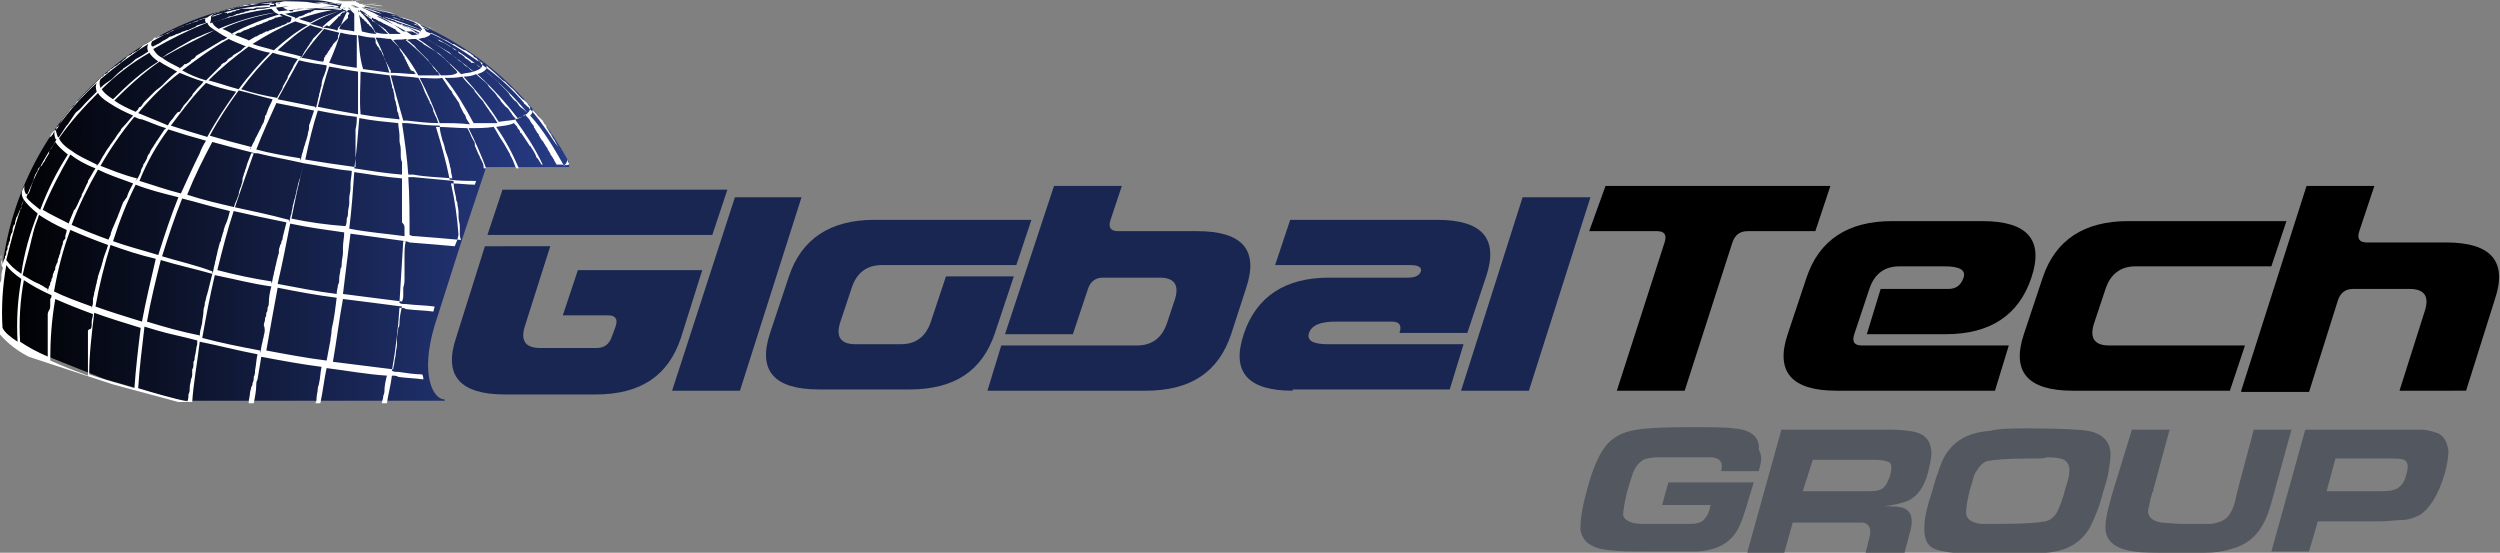 <svg xmlns="http://www.w3.org/2000/svg" xmlns:xlink="http://www.w3.org/1999/xlink" id="Layer_1" x="0px" y="0px" viewBox="0 0 199 44" style="enable-background:new 0 0 199 44;" xml:space="preserve"><rect x="0" y="0" width="199" height="44" fill="#808080" stroke="none"/><style type="text/css">	.st0{clip-path:url(#SVGID_2_);fill:url(#SVGID_3_);}	.st1{fill:#182651;}	.st2{fill:#535860;}	.st3{fill:#FFFFFF;}</style><g>	<g>		<defs>			<path id="SVGID_1_" d="M0,24.3c0,0.6,0,1.2,0.1,1.7c0.2,0.4,0.7,0.9,1.4,1.4c0,0,0,0,0.1,0c0.1,0,0.2,0.1,0.3,0.1    c1.3,0.7,5,2.1,6.5,2.7l6,1.7h21v-0.1c-0.9,0-2-1.9-0.8-5.9l2.2-6.9l0.4-1.2l1.5-4.5h6.8C41.4,5.4,33.3,0,24,0    C10.7,0,0,10.9,0,24.3"></path>		</defs>		<clipPath id="SVGID_2_">			<use xlink:href="#SVGID_1_" style="overflow:visible;"></use>		</clipPath>					<linearGradient id="SVGID_3_" gradientUnits="userSpaceOnUse" x1="215.502" y1="2497.031" x2="216.35" y2="2497.031" gradientTransform="matrix(53.428 0 0 -53.428 -11513.822 133427.375)">			<stop offset="0" style="stop-color:#000000"></stop>			<stop offset="1" style="stop-color:#273C87"></stop>		</linearGradient>		<rect x="0" y="0" class="st0" width="45.3" height="31.9"></rect>	</g>	<g>		<path class="st1" d="M43.8,19.6l-2,6.3c-0.4,1.2,0,1.8,1.2,1.8h4.5c0.6,0,1-0.3,1.2-0.9L49,26c0.2-0.6,0-0.9-0.6-0.9h-3.6l1.2-3.6   h9.9l-1.7,5.4c-1,3-3.2,4.5-6.8,4.5h-7.2c-3.6,0-4.9-1.5-3.9-4.5l2.3-7.3H43.8z M57.9,15.1l-1.2,3.6H38.8l1.2-3.6H57.9z"></path>		<polygon class="st1" points="53.5,31.1 58.5,15.7 63.8,15.7 58.9,31.1   "></polygon>		<path class="st1" d="M82.1,17.5l-1.2,3.6H70.2c-1.2,0-2,0.6-2.4,1.8l-0.9,2.7c-0.4,1.2,0,1.8,1.2,1.8h3.6c1.2,0,2-0.6,2.4-1.8   l1.2-3.6h5.4l-1.5,4.5c-1,3-3.2,4.5-6.8,4.5h-7.2c-3.6,0-4.9-1.5-3.9-4.5l1.5-4.5c1-3,3.3-4.5,6.8-4.5H82.1z"></path>		<path class="st1" d="M83.9,14.8h5.4l-0.9,2.7c-0.2,0.6,0,0.9,0.6,0.9h6.3c3.6,0,4.9,1.5,3.9,4.5L98,26.6c-1,3-3.2,4.5-6.8,4.5   H78.6l1.1-3.6h10.8c1.2,0,2-0.6,2.4-1.8l0.6-1.8c0.4-1.2,0-1.8-1.2-1.8h-4.5c-0.6,0-1,0.3-1.2,0.9l-1.2,3.6h-5.4L83.9,14.8z"></path>		<path class="st1" d="M102.9,31.1c-3.6,0-4.9-1.5-3.9-4.5c1-3,3.3-4.5,6.8-4.5h6.3c0.6,0,0.9-0.2,1-0.5c0.1-0.3-0.2-0.5-0.8-0.5   h-10.8l1.2-3.6h11.7c3.6,0,4.9,1.5,3.9,4.5l-1.5,4.5h-5.4c0.2-0.6,0-0.9-0.6-0.9h-4.5c-1.2,0-1.9,0.3-2.1,0.9   c-0.2,0.6,0.3,0.9,1.5,0.9h10.8l-1.1,3.6H102.9z"></path>		<polygon class="st1" points="116.3,31.1 121.2,15.7 126.6,15.7 121.7,31.1   "></polygon>		<path d="M127.8,14.8h17.9l-1.2,3.6h-5.4c-0.6,0-1,0.3-1.2,0.9l-3.8,11.8h-5.4l3.8-11.8c0.2-0.6,0-0.9-0.6-0.9h-5.4L127.8,14.8z"></path>		<path d="M149.7,23h5.4c0.6,0,1-0.3,1.2-0.9c0.2-0.6-0.3-0.9-1.5-0.9h-3.6c-1.2,0-2,0.6-2.4,1.8l-1.2,3.6c-0.2,0.6,0,0.9,0.6,0.9   h11.7l-1.1,3.6h-12.6c-3.6,0-4.9-1.5-3.9-4.5l1.5-4.5c1-3,3.3-4.5,6.8-4.5h7.2c3.6,0,4.9,1.5,3.9,4.5c-1,3-3.3,4.5-6.8,4.5h-6.3   L149.7,23z"></path>		<path d="M177.5,31.1H165c-3.6,0-4.9-1.5-3.9-4.5l1.5-4.5c1-3,3.3-4.5,6.8-4.5h12.6l-1.2,3.6H170c-1.2,0-2,0.6-2.4,1.8l-0.9,2.7   c-0.4,1.2,0,1.8,1.2,1.8h10.8L177.5,31.1z"></path>		<path d="M178.4,31.1l5.2-16.3h5.4l-1.2,3.6c-0.2,0.6,0,0.9,0.6,0.9h6.3c3.6,0,4.9,1.5,3.9,4.5l-2.3,7.3H191l2-6.3   c0.4-1.2,0-1.8-1.2-1.8h-4.5c-0.6,0-1,0.3-1.2,0.9l-2.3,7.3H178.4z"></path>		<path class="st2" d="M140,37.5h-3c0.2-0.7-0.1-1.1-0.9-1.1h-0.8h-1.1c-0.3,0-0.7,0-1.2,0l-1,0c-0.5,0-1,0.1-1.2,0.2   c-0.3,0.2-0.6,0.5-0.8,1c-0.1,0.3-0.3,0.9-0.5,1.6c-0.2,0.9-0.3,1.5-0.3,1.8c0.1,0.4,0.6,0.7,1.5,0.7c0.1,0,0.9,0,2.4,0   c0.8,0,1.3,0,1.5,0c0.4,0,0.8-0.1,1-0.3c0.2-0.2,0.4-0.5,0.5-0.9c0-0.1,0-0.2,0.1-0.3h-3.9l0.5-1.8h6.8l-0.4,1.3   c-0.3,1.1-0.6,1.9-0.8,2.3c-0.6,1.2-1.7,1.8-3.3,1.9c-0.4,0-1.6,0-3.8,0c-1.4,0-2.4,0-3.1-0.1c-1.5-0.1-2.3-0.7-2.4-1.7   c0-0.6,0.1-1.6,0.5-3c0.4-1.6,0.9-2.7,1.3-3.3c0.5-0.8,1.3-1.3,2.2-1.5c0.8-0.2,2.3-0.3,4.6-0.3c1.8,0,3,0,3.6,0.1   c1.4,0.1,2.1,0.7,2,1.7C140.3,36.3,140.2,36.8,140,37.5"></path>		<path class="st2" d="M139.1,43.9l2.7-9.7h8.6c1,0,1.7,0.1,2.1,0.2c0.7,0.2,1.1,0.6,1.2,1.3c0.1,0.4,0,1-0.2,1.8   c-0.3,1.2-0.8,1.9-1.5,2.3c-0.4,0.2-1.1,0.4-2.1,0.5c0.1,0,0.3,0,0.5,0c0.7,0,1.2,0.1,1.4,0.3c0.4,0.3,0.5,0.9,0.2,1.9l-0.4,1.5   h-3.1l0.3-1.2c0.2-0.7,0-1.1-0.5-1.2c-0.2,0-0.4,0-0.9,0h-4.7l-0.7,2.5H139.1z M143.5,39.1h4.8c0.6,0,1.1,0,1.3-0.1   c0.4-0.1,0.6-0.5,0.8-1c0.2-0.6,0.2-1,0-1.2c-0.2-0.1-0.6-0.2-1.2-0.2h-4.9L143.5,39.1z"></path>		<path class="st2" d="M161.6,34.1c2.5,0,4.1,0.1,4.6,0.2c1.2,0.2,1.8,0.9,1.8,1.9c0,0.4-0.1,0.9-0.2,1.6c-0.1,0.4-0.2,0.8-0.4,1.4   c-0.3,1.2-0.7,2.1-1,2.7c-0.7,1.3-1.9,2-3.6,2.1c-0.8,0.1-2,0.1-3.7,0.1c-1.5,0-2.3,0-2.6,0c-1.2-0.1-2-0.2-2.5-0.4   c-0.7-0.3-0.9-1-0.8-2.1c0-0.4,0.2-1.3,0.6-2.5c0.2-0.8,0.4-1.3,0.5-1.6c0.2-0.6,0.4-1.1,0.7-1.5c0.7-1,1.8-1.6,3.4-1.7   C159.1,34.1,160.2,34.1,161.6,34.1 M161.3,36.5c-1.6,0-2.6,0.1-3.1,0.2c-0.4,0.1-0.7,0.5-1,1c-0.1,0.2-0.2,0.7-0.4,1.3   c-0.2,0.8-0.3,1.4-0.3,1.8c0,0.5,0.4,0.8,1.2,0.9c0.5,0,1,0,1.7,0c1.8,0,2.9-0.1,3.4-0.2c0.5-0.1,0.9-0.5,1.1-1.1   c0.1-0.2,0.3-0.7,0.5-1.5c0.2-0.6,0.3-1,0.3-1.2c0.1-0.6-0.1-0.9-0.4-1.1c-0.2-0.1-0.6-0.2-1.4-0.2   C162.9,36.5,162.3,36.5,161.3,36.5"></path>		<path class="st2" d="M169.7,34.2h3l-1.3,4.8c0,0.1,0,0.2-0.1,0.2c0,0.1,0,0.1,0,0.1c-0.2,0.6-0.2,1-0.3,1.2   c-0.1,0.6,0.3,1,1.1,1.1c0.3,0,0.9,0.1,1.6,0.1c1.1,0,1.9,0,2.3,0c0.7-0.1,1.2-0.3,1.5-0.8c0.2-0.3,0.4-0.8,0.5-1.4l0.2-0.8   l1.2-4.5h3l-1.4,5.1c-0.3,1.2-0.6,2-0.9,2.5c-0.5,0.9-1.3,1.6-2.5,1.9c-0.6,0.2-1.3,0.3-2.3,0.3c0.4,0-0.3,0-2.2,0   c-1.5,0-2.6,0-3.2-0.1c-1.6-0.2-2.4-0.9-2.3-2.1c0-0.5,0.2-1.3,0.5-2.4L169.7,34.2z"></path>		<path class="st2" d="M180.8,43.9l2.7-9.7h7.7c0.8,0,1.3,0,1.5,0c0.6,0,1.1,0.2,1.4,0.3c0.5,0.3,0.7,0.7,0.8,1.4   c0,0.4-0.1,1.1-0.3,1.8c-0.5,1.7-1.2,2.8-2,3.3c-0.4,0.2-0.9,0.4-1.5,0.4c-0.4,0-1,0.1-1.7,0.1h-4.9l-0.7,2.4H180.8z M185.2,39.1   h4.4c0.6,0,1-0.1,1.2-0.2c0.3-0.2,0.6-0.5,0.7-1c0.2-0.6,0.2-1,0-1.2c-0.2-0.2-0.6-0.2-1.2-0.2h-4.4L185.2,39.1z"></path>		<path class="st3" d="M45.3,13c-0.1-0.1-0.1-0.2-0.2-0.4c0.1,0.2,0,0.4-0.2,0.6c-0.8-1.4-1.6-2.8-2.7-4c0.2-0.2,0.2-0.3,0.2-0.5   c0.1,0.2,0.3,0.3,0.4,0.5c0,0,0.1,0.1,0.1,0.1c0.1,0.1,0.2,0.2,0.3,0.3c0,0.1,0.1,0.1,0.1,0.2c0.1,0.1,0.2,0.2,0.2,0.3   c0,0.1,0.1,0.1,0.1,0.2c0.1,0.1,0.1,0.2,0.2,0.3c0.1,0.1,0.1,0.1,0.1,0.2c0.1,0.1,0.1,0.2,0.2,0.3c0.1,0.1,0.1,0.2,0.1,0.2   c0.1,0.1,0.1,0.2,0.2,0.3c0,0.1,0.1,0.2,0.1,0.2c0,0.1,0.1,0.1,0.1,0.2c-0.1-0.2-0.2-0.4-0.4-0.6c-0.2-0.3-0.4-0.6-0.6-0.9   c-0.5-0.7-0.9-1.3-1.5-1.9c0,0,0-0.1-0.1-0.1c-0.1-0.1-0.2-0.2-0.3-0.3c0,0,0,0.1,0.1,0.1c-1-1.2-2.2-2.3-3.5-3.2   c0-0.1-0.1-0.2-0.2-0.3c-0.1-0.1-0.2-0.2-0.3-0.3c0.1,0.1,0.2,0.2,0.3,0.4c-1.3-0.9-2.7-1.8-4.2-2.4c0-0.1-0.1-0.1-0.1-0.2   c0,0-0.1,0-0.1-0.1c0.2,0.1,0.4,0.2,0.5,0.2c-0.2-0.1-0.4-0.2-0.6-0.3c0,0-0.1-0.1-0.1-0.1c0,0-0.1-0.1-0.1-0.1c-0.1,0-0.1,0,0,0   h0h0c0.4,0.2,0.8,0.3,1.2,0.5c-0.1,0-0.1-0.1-0.2-0.1c-0.1,0-0.1-0.1-0.2-0.1c0,0-0.1,0-0.1,0c-0.2-0.1-0.5-0.2-0.7-0.3   c-0.1,0-0.2-0.1-0.2-0.1c-0.2-0.1-0.3-0.1-0.5-0.2c0.1,0.1,0.3,0.1,0.4,0.2c-0.6-0.3-1.3-0.5-2-0.6c0,0,0.1,0,0.1,0h0c0,0,0,0,0,0   c0,0,0,0,0,0c0,0,0.1,0,0.1,0c0.1,0,0.2,0.1,0.3,0.1c0.1,0,0.2,0.1,0.3,0.1c0.1,0,0.2,0.1,0.3,0.1c0.1,0,0.2,0.1,0.3,0.1   c0.1,0,0.2,0.1,0.3,0.1c0.1,0,0.2,0.1,0.2,0.1c0.1,0,0.1,0.1,0.2,0.1c0,0,0.1,0.1,0.1,0.1c0,0,0.1,0.1,0.1,0.1   c-0.7-0.3-1.4-0.5-2.2-0.7c0,0,0,0,0,0c0,0,0,0,0,0c0,0,0,0,0,0c0,0,0.1,0,0.1,0c0,0,0,0,0,0h0c0,0,0.1,0,0.1,0   c0.1,0,0.2,0.1,0.3,0.1c0.1,0,0.2,0.1,0.3,0.1c0.1,0,0.2,0.1,0.3,0.1c0.1,0,0.2,0.1,0.3,0.1c0.1,0,0.2,0.1,0.3,0.1   c0,0,0.1,0,0.1,0c0,0,0,0,0,0c0.1,0,0.1,0,0.2,0.1c0.1,0,0.1,0.1,0.2,0.1c0.1,0.1,0.2,0.2,0.2,0.3c-1-0.4-2-0.8-3.1-1.1   c0.1,0,0.1,0,0.2,0.1c0.1,0,0.2,0.1,0.3,0.1c0.1,0,0.2,0.1,0.3,0.1c0.1,0,0.2,0.1,0.2,0.1v0c0,0,0,0,0,0c0.1,0,0.2,0.1,0.3,0.1   c0.1,0,0.2,0.1,0.3,0.1c0.1,0,0.2,0.1,0.3,0.1c0.1,0,0.2,0.1,0.3,0.1c0.1,0,0.2,0.1,0.3,0.1c0.1,0,0.2,0.1,0.3,0.1   c0.1,0,0.1,0.1,0.2,0.1c0,0.1,0,0.1-0.1,0.2c-1-0.5-2-0.9-3.1-1.2c0.1,0,0.2,0.1,0.3,0.1c0.1,0,0.2,0.1,0.3,0.1   c0.1,0,0.2,0.1,0.3,0.1c0.1,0,0.2,0.1,0.3,0.1c0.1,0,0.2,0.1,0.3,0.1c0,0,0,0,0.1,0c0,0,0,0,0,0c0.1,0,0.1,0,0.2,0.1h0   c0,0,0,0,0,0h0c0,0,0,0,0,0c0.1,0,0.2,0.1,0.3,0.1c0.1,0,0.2,0.1,0.3,0.1c0.1,0,0.2,0.1,0.3,0.1c0.1,0,0.2,0.1,0.3,0.1   c0.1,0,0.1,0.1,0.2,0.1c-0.1,0.1-0.2,0.1-0.3,0.2c-1-0.5-2-1-3-1.3c0.1,0,0.2,0.1,0.3,0.1c0.1,0,0.2,0.1,0.3,0.1   c0.1,0,0.2,0.1,0.3,0.1c0.1,0,0.2,0.1,0.3,0.1C31.7,2,31.8,2,31.9,2c0.1,0,0.2,0.1,0.3,0.1c0.1,0,0.2,0.1,0.3,0.1   c0.1,0,0.1,0.1,0.2,0.1c0,0,0,0,0,0c0.1,0.1,0.2,0.1,0.3,0.2c0,0,0.1,0.1,0.1,0.1c0,0,0,0,0,0c0,0,0.1,0,0.1,0   c0.1,0,0.1,0.1,0.2,0.1c-0.1,0-0.3,0.1-0.6,0.1c-0.9-0.6-1.8-1-2.8-1.5c0,0,0.1,0,0.1,0c0.1,0,0.2,0.1,0.3,0.1c0,0,0,0,0.1,0v0   c0.1,0,0.1,0.1,0.2,0.1c0.1,0,0.2,0.1,0.3,0.1c0.1,0,0.1,0.1,0.2,0.1c0.1,0,0.2,0.1,0.3,0.1c0.1,0,0.1,0.1,0.2,0.1   c0.1,0,0.2,0.1,0.3,0.1c0.1,0,0.1,0.1,0.2,0.1c0.1,0,0.2,0.1,0.3,0.2c0.1,0,0.1,0.1,0.2,0.1c0.1,0,0.1,0.1,0.2,0.1   c-0.1,0-0.1,0-0.2,0c-0.2,0-0.4,0-0.6,0c-0.8-0.6-1.6-1.1-2.4-1.5c-0.3-0.1-0.6-0.3-0.9-0.4c0.1,0,0.1,0,0.1,0   c0.2,0.1,1,0.4,1.1,0.4c-0.2-0.1-1-0.4-1.1-0.4c0,0,0.1,0,0.1,0c0.1,0,1.3,0.4,1.4,0.5c-0.1,0-1.3-0.4-1.4-0.5c0,0,0,0,0.1,0   c0.1,0,1.4,0.4,1.6,0.4c-0.1,0-1.4-0.4-1.6-0.4l0,0c0.1,0,1.6,0.4,1.7,0.4c-0.1,0-1.6-0.4-1.7-0.4c0,0,0,0,0,0   c0.1,0,2.3,0.5,2.4,0.5c-0.1,0-2.3-0.5-2.4-0.5l0,0l0,0c0.1,0,2.2,0.4,2.3,0.5c-0.1,0-2.2-0.5-2.3-0.5c0,0-0.1,0-0.1-0.1   c0.1,0,2.3,0.4,2.4,0.4c-0.1,0-2.3-0.4-2.4-0.5c0,0-0.1,0-0.2-0.1c0.1,0,1.6,0.1,1.7,0.2c-0.1,0-1.7-0.2-1.8-0.2   c-0.1,0-0.1,0-0.2-0.1c0.5,0,1,0,1.5,0.1c0,0,0,0-0.1,0c-0.5-0.1-0.9-0.1-1.4-0.1c-0.1,0-0.1,0-0.2-0.1c0.3-0.1,0.5-0.1,0.7-0.1   c0,0-0.1,0-0.1,0c-0.2,0-0.4,0-0.7,0.1c-0.1,0-0.1,0-0.2,0c0.1-0.1,0.1-0.2,0.2-0.2c0,0,0,0-0.1,0c0,0-0.1,0.1-0.1,0.2   c-0.1,0-0.2,0-0.2,0l0,0h0c-0.1-0.1-0.2-0.2-0.4-0.3c0,0,0,0,0,0c0,0,0,0-0.1,0c0.2,0,0.3,0.1,0.5,0.3c-0.1,0-0.1,0-0.2,0l0,0   c-0.4-0.2-0.8-0.3-1.1-0.4c0,0,0,0-0.1,0c0.4,0.1,0.8,0.2,1.2,0.4c-0.1,0-0.1,0-0.2,0c-0.6-0.2-1.3-0.4-1.9-0.4c0,0-0.1,0-0.1,0   c0.7,0.1,1.3,0.2,2,0.4c-0.1,0-0.1,0-0.2,0c-0.1,0-0.3-0.1-0.4-0.1c0,0,0,0-0.1,0c-0.1,0-0.1,0-0.2,0c-0.1,0-0.2,0-0.3-0.1   c-0.1,0-0.1,0-0.2,0c-0.1,0-0.2,0-0.3,0c-0.1,0-0.1,0-0.2,0c0,0-0.1,0-0.1,0h0c0,0-0.1,0-0.1,0h0c0,0-0.1,0-0.1,0   c-0.1,0-0.1,0-0.2,0c-0.1,0-0.1,0-0.2,0c0,0,0,0,0,0c0,0-0.1,0-0.1,0c-0.1,0-0.1,0-0.2,0c-0.1,0-0.2,0-0.3,0c-0.1,0-0.1,0-0.2,0   c0,0-0.1,0-0.1,0h0c0,0,0,0,0,0c0,0,0,0-0.1,0H24c0,0,0,0,0,0c1.1,0,2.1,0.2,3.2,0.5c-0.1,0-0.1,0-0.1,0c-0.1,0-0.2,0-0.3-0.1   c0,0-0.1,0-0.1,0h0c0,0-0.1,0-0.1,0c-0.1,0-0.1,0-0.2,0c-0.1,0-0.2,0-0.4-0.1c-0.1,0-0.2,0-0.2,0c-0.1,0-0.2,0-0.3,0   c-0.1,0-0.2,0-0.2,0c0,0,0,0-0.1,0h0c-0.1,0-0.2,0-0.2,0c-0.1,0-0.2,0-0.2,0c-0.1,0-0.2,0-0.3,0c-0.1,0-0.2,0-0.2,0   c-0.1,0-0.2,0-0.3,0h0c0,0,0,0,0,0c-0.1,0-0.2,0-0.3,0c-0.1,0-0.2,0-0.3,0c-0.1,0-0.2,0-0.3,0c-0.1,0-0.3,0-0.2,0   c0.1,0,0.2,0,0.3,0c-0.1,0-0.3,0-0.4,0c-0.1,0-0.1,0-0.2,0c-0.2,0-0.2,0-0.1,0c-0.2,0-0.4,0.1-0.5,0.1c-0.2,0-0.4,0-0.6,0   c-0.1,0-0.1,0-0.2,0c0,0,0,0,0,0c0,0,0,0,0,0c0,0,0,0,0,0c-0.1,0-0.2,0-0.3,0c-0.1,0-0.2,0-0.2,0c-0.1,0-0.2,0-0.3,0   c-0.1,0-0.2,0-0.2,0c0,0,0,0,0,0c-0.1,0-0.2,0-0.3,0.1c0,0,0,0,0,0c-0.1,0-0.2,0-0.3,0c0,0,0,0,0,0c-0.1,0-0.2,0-0.3,0.1   c0,0,0,0,0,0c-0.1,0-0.2,0-0.3,0.1c0,0,0,0,0,0c0,0,0,0-0.1,0c-0.1,0-0.2,0-0.3,0.1c0,0,0,0,0,0c-0.1,0-0.2,0-0.3,0.1c0,0,0,0,0,0   c-0.1,0-0.1,0-0.2,0c0,0-0.1,0-0.1,0c0,0,0,0,0,0c-0.1,0-0.2,0-0.3,0.1c0,0-0.1,0-0.1,0c0,0,0,0,0,0C17.4,1,17.3,1,17.2,1   c0.1,0,0.1,0,0.2-0.1c0,0,0.1,0,0.1,0c-0.1,0-0.2,0-0.2,0.1c0,0,0,0,0,0c0,0,0,0,0,0c-0.1,0-0.1,0-0.2,0.1c-0.1,0-0.4,0.1-0.1,0   c-0.2,0.1-0.4,0.2-0.5,0.3c-0.1,0-0.2,0.1-0.3,0.1c0,0,0,0,0,0c-0.1,0-0.2,0.1-0.3,0.1c-0.1,0-0.1,0-0.2,0.1   c-0.1,0-0.3,0.1-0.4,0.1c-0.1,0-0.1,0.1-0.2,0.1C15,1.9,14.9,2,14.8,2c-0.1,0-0.2,0.1-0.2,0.1c-0.1,0-0.2,0.1-0.3,0.1   c-0.1,0-0.2,0.1-0.2,0.1c-0.1,0-0.2,0.1-0.3,0.1c-0.1,0-0.2,0.1-0.2,0.1c0,0-0.1,0-0.1,0.1l0,0c-0.1,0-0.1,0.1-0.2,0.1   c-0.1,0-0.2,0.1-0.3,0.1c-0.1,0-0.2,0.1-0.3,0.1c-0.1,0-0.2,0.1-0.2,0.1c-0.1,0-0.2,0.1-0.2,0.1c0,0,0,0,0,0   c0.1-0.1,0.2-0.2,0.4-0.3c-0.1,0.1-0.3,0.2-0.4,0.2c0,0,0,0,0,0c-0.1,0.1-0.2,0.2-0.2,0.2c-0.2,0.1-0.3,0.2-0.5,0.3   c-0.1,0-0.1,0.1-0.2,0.1C11.1,3.9,11,4,11,4c0,0,0,0,0,0c0,0,0,0,0,0c-0.1,0-0.1,0.1-0.2,0.1c-0.1,0-0.1,0.1-0.2,0.1   c0,0-0.1,0-0.1,0.1c0,0,0,0,0,0c-0.1,0-0.1,0.1-0.2,0.1c-0.1,0-0.1,0.1-0.2,0.1C10,4.7,9.9,4.7,9.8,4.8C9.7,4.9,9.7,4.9,9.6,5   C9.5,5,9.4,5.1,9.3,5.2C9.2,5.2,9.2,5.3,9.1,5.3C9,5.4,8.9,5.5,8.8,5.5C8.8,5.6,8.7,5.6,8.6,5.7C8.6,5.8,8.5,5.8,8.4,5.9   c0,0,0,0,0,0c0,0,0,0-0.1,0C8.3,6,8.2,6,8.2,6.1c0,0,0,0-0.1,0c0,0,0,0,0,0C8,6.2,7.9,6.3,7.9,6.4c0,0,0.2-0.2,0.2-0.2   C8.1,6.1,8.2,6,8.3,6c0,0-0.1,0-0.1,0.1C8.1,6.1,8,6.2,7.9,6.3c0,0-0.2,0.2-0.2,0.2C7.4,6.8,7.2,7,6.9,7.3c0,0,0,0,0,0   C6.8,7.4,6.7,7.5,6.6,7.6C6.4,7.8,6.3,8,6.1,8.1c0,0,0,0,0,0c0,0,0,0,0,0C6,8.3,5.9,8.3,5.9,8.4C5.8,8.5,5.7,8.6,5.6,8.7   C5.4,9,5,9.4,4.8,9.8c0,0.1-0.1,0.1-0.1,0.2c0,0,0,0,0,0c0,0,0,0,0,0c0,0,0,0,0,0v0c0,0,0,0,0,0c-0.1,0.2-0.2,0.3-0.4,0.5   c0,0.1-0.1,0.1-0.1,0.2c0,0-0.1,0.1-0.1,0.1c0,0,0,0.1-0.1,0.1c0,0,0,0,0,0c0,0,0,0,0,0c0,0,0,0,0-0.1c0.1-0.2,0.2-0.3,0.4-0.5   c-0.1,0.2-0.1,0.4,0,0.7c0,0,0,0.1,0.1,0.1c-0.1,0.2-0.2,0.3-0.3,0.5c0,0.1-0.1,0.1-0.1,0.2c-0.1,0.1-0.2,0.2-0.2,0.4   c0,0.1-0.1,0.1-0.1,0.2c-0.1,0.1-0.1,0.2-0.2,0.3c0,0.1-0.1,0.2-0.1,0.2c-0.1,0.1-0.1,0.2-0.2,0.3C3,13.4,3,13.5,3,13.6   c-0.1,0.1-0.1,0.2-0.2,0.3c0,0.1-0.1,0.2-0.1,0.3c0,0.1-0.1,0.2-0.1,0.3c0,0,0,0,0,0c0,0,0,0,0,0c0,0.1-0.1,0.2-0.1,0.3   c0,0.1-0.1,0.2-0.1,0.3c0,0.1-0.1,0.2-0.1,0.3C2.1,15.4,2,15.5,2,15.7c0-0.1,0-0.1,0.1-0.2c-0.2-0.3-0.2-0.6-0.1-0.8l-0.2,0.4v0   c-0.1,0.2-0.1,0.5,0.1,0.8c-0.1,0.2-0.2,0.4-0.2,0.6c0,0.1,0,0.1-0.1,0.2c-0.1,0.1-0.1,0.3-0.2,0.4c0,0.1,0,0.1-0.1,0.2   c0,0.1-0.1,0.3-0.1,0.4c0,0.1,0,0.2-0.1,0.2c0,0.1-0.1,0.2-0.1,0.4c0,0.1,0,0.2-0.1,0.3c0,0.1-0.1,0.2-0.1,0.4   c0,0.1,0,0.2-0.1,0.3c0,0.1,0,0.2-0.1,0.3c0,0,0,0,0,0c0,0,0,0,0,0.1c0,0.1,0,0.2-0.1,0.3c0,0,0,0.1,0,0.1c0,0.1,0,0.2-0.1,0.3   c0,0.1,0,0.2-0.1,0.3c0,0.1-0.1,0.3-0.1,0.4c0-0.1,0-0.1,0-0.2c-0.1-0.2-0.2-0.4-0.1-0.6l0,0.2l0,0.2c0,0.2,0,0.4,0.1,0.6   c0,0.2-0.1,0.4-0.1,0.6c0,0.1,0,0.1,0,0.2c0,0.1,0,0.3-0.1,0.4c0,0.1,0,0.2,0,0.3c0,0.1,0,0.3,0,0.4c0,0.1,0,0.2,0,0.3   c0,0.1,0,0.2,0,0.4c0,0.1,0,0.2,0,0.3c0,0.1,0,0.2,0,0.4c0,0.1,0,0.2,0,0.3c0,0.1,0,0.1,0,0.2v0c0,0,0,0,0,0v0.1   c0,0.1,0,0.2,0,0.3c0,0.1,0,0.2,0,0.3c0,0.1,0,0.2,0,0.3c0,0,0,0,0,0v0c0,0.1,0,0.3,0,0.4c0-0.1,0-0.1,0-0.2   c-0.1-0.1-0.1-0.3-0.1-0.4c0,0.1,0,0.3,0,0.4c0,0.1,0,0.1,0,0.2c0.4,0.5,1.2,1.3,2.4,1.9C4.7,29.2,9,30.6,9,30.6l5.2,1.4h0.9   c-1.4-0.3-2.8-0.7-4.1-1.1c0.1-1.6,0.3-3.2,0.5-4.9c0.3,0.1,0.7,0.2,1,0.3c1,0.3,2.1,0.5,3.2,0.8c0,0.1,0,0.2,0,0.3   c-0.1,0.3-0.1,0.7-0.2,1v0c0,0.1,0,0.3-0.1,0.4c0,0,0,0,0,0c0,0.1,0,0.1,0,0.2c0,0,0,0,0,0c0,0.1,0,0.3-0.1,0.4c0,0.1,0,0.2,0,0.3   v0c0,0.2,0,0.3-0.1,0.5c0,0,0,0,0,0c0,0.2-0.1,0.4-0.1,0.7c0-0.2,0.1-0.4,0.1-0.7c0,0.2-0.1,0.5-0.1,0.7c0,0.2,0,0.3-0.1,0.5   c0,0.2,0,0.4-0.1,0.6h0.4c0.1-1.5,0.4-3.1,0.6-4.8c1.5,0.3,3,0.7,4.6,1c-0.1,0.4-0.1,0.8-0.2,1.3c0,0.2,0,0.3-0.1,0.5   c0,0,0,0.1,0,0.1c0,0.1,0,0.2-0.1,0.4c0,0.1,0,0.2-0.1,0.3c0,0.2-0.1,0.3-0.1,0.5c0,0.2-0.1,0.5-0.1,0.7c0,0,0,0,0,0.1h0.4   c0.1-0.5,0.2-1,0.2-1.5c0-0.1,0-0.2,0.1-0.4c0.1-0.6,0.2-1.2,0.3-1.8c1.6,0.3,3.2,0.6,4.8,0.8c-0.1,0.4-0.1,0.9-0.2,1.3   c0,0.1-0.1,0.3-0.1,0.4c0,0.3-0.1,0.5-0.1,0.8c0,0.1,0,0.3-0.1,0.4h0.4c0.2-0.9,0.3-1.9,0.5-2.8c1.6,0.2,3.2,0.5,4.8,0.6   c-0.1,0.4-0.2,0.8-0.2,1.3c0,0.1-0.1,0.3-0.1,0.4c0,0.2-0.1,0.3-0.1,0.5h0.4c0.1-0.7,0.3-1.4,0.4-2.2c0.2,0,0.4,0,0.5,0.1   c0.7,0.1,1.3,0.1,2,0.2c0-0.1,0-0.3-0.1-0.4c-0.6,0-1.2-0.1-1.9-0.2c-0.2,0-0.4,0-0.5-0.1c0.3-1.7,0.5-3.4,0.6-5   c0.2,0,0.4,0,0.5,0.1c0.7,0.1,1.5,0.1,2.2,0.2l0.1-0.4c-0.7-0.1-1.5-0.1-2.3-0.2c-0.2,0-0.4,0-0.5-0.1c0.1-1.7,0.2-3.3,0.3-4.9   c0.2,0,0.3,0,0.5,0.1c1.3,0.1,2.5,0.2,3.6,0.3l0.2-0.5l0.1-0.4c-0.1-1.4-0.3-2.8-0.6-4.1c0.7,0,1.3,0.1,1.9,0.1l0.1-0.3   c-0.7,0-1.4,0-2.1-0.1c-0.3-1.5-0.7-2.9-1.1-4.2c0.9,0,1.7,0.1,2.5,0.1c0.2,0.3,0.3,0.7,0.5,1c0.1,0.1,0.1,0.2,0.1,0.4   c0.1,0.2,0.2,0.5,0.3,0.7c0.1,0.1,0.1,0.3,0.2,0.4c0.1,0.2,0.2,0.4,0.2,0.6c0,0,0,0,0,0.1h0.2c-0.4-1.1-0.9-2.2-1.4-3.2   c0.7,0,1.4,0,2-0.1c0.2,0.3,0.4,0.7,0.6,1c0.1,0.1,0.1,0.2,0.2,0.3c0.1,0.2,0.3,0.5,0.4,0.7c0.1,0.1,0.1,0.3,0.2,0.4   c0.1,0.2,0.2,0.4,0.3,0.7c0,0.1,0.1,0.1,0.1,0.2h0.2c-0.5-1.2-1.1-2.3-1.8-3.3c0.6-0.1,1-0.1,1.4-0.3c0,0,0.1,0.1,0.1,0.1   c0,0,0,0,0,0c0,0,0,0,0,0c0.1,0.1,0.2,0.2,0.2,0.3c0,0,0,0,0,0c0.1,0.1,0.2,0.2,0.2,0.3c0,0,0,0,0,0c0,0,0,0.1,0.1,0.1   c0,0,0,0,0,0c0.2,0.3,0.4,0.6,0.6,0.9c0,0,0,0.1,0.1,0.1c0.2,0.3,0.4,0.6,0.5,0.9c0,0,0,0.1,0.1,0.1c0.1,0.2,0.2,0.3,0.3,0.5h0.1   c-0.6-1.3-1.4-2.5-2.2-3.6c0.4-0.1,0.6-0.2,0.8-0.4c0.1,0.2,0.3,0.3,0.4,0.5c0,0.1,0.1,0.1,0.1,0.2c0.1,0.1,0.2,0.2,0.2,0.3   c0,0.1,0.1,0.1,0.1,0.2c0.1,0.1,0.1,0.2,0.2,0.3c0.1,0.1,0.1,0.1,0.1,0.2c0.1,0.1,0.1,0.2,0.2,0.3c0,0,0,0.1,0.1,0.1   c0,0.1,0.1,0.1,0.1,0.2c0.1,0.1,0.1,0.2,0.2,0.3c0.1,0.1,0.1,0.2,0.1,0.2c0.1,0.1,0.1,0.2,0.2,0.3c0,0.1,0.1,0.2,0.1,0.2   c0.1,0.1,0.1,0.2,0.2,0.3c0,0.1,0.1,0.2,0.1,0.2c0,0.1,0.1,0.1,0.1,0.2c0,0,0,0,0,0h0.4C45.3,13.2,45.3,13.1,45.3,13 M34.3,2.6   L34.3,2.6L34.3,2.6L34.3,2.6L34.3,2.6c0.2,0.1,0.4,0.2,0.6,0.3c0.1,0,0.1,0.1,0.2,0.1c0.1,0.1,0.2,0.1,0.4,0.2   c0.1,0,0.1,0.1,0.2,0.1c0.1,0.1,0.2,0.1,0.3,0.2c0,0,0,0,0.1,0c0,0,0,0,0,0c0.1,0,0.1,0.1,0.2,0.1c0.1,0.1,0.2,0.1,0.3,0.2   c0,0,0,0,0,0c0,0,0,0,0,0l0,0c0,0,0,0,0,0c0.1,0,0.1,0.1,0.2,0.1C36.8,3.9,36.9,4,37,4c0.1,0,0.2,0.1,0.2,0.1   c0.1,0.1,0.2,0.1,0.3,0.2c0.1,0.1,0.2,0.1,0.2,0.2c0.1,0.1,0.2,0.1,0.3,0.2c0.1,0.1,0.2,0.1,0.2,0.2c0.1,0,0.1,0.1,0.2,0.1   c0,0.1,0,0.3-0.1,0.4c-1.3-1-2.6-1.9-4.1-2.6C34.3,2.7,34.3,2.7,34.3,2.6 M34.2,2.8c0.2,0.1,0.4,0.2,0.6,0.3c0,0,0,0,0,0h0   c0,0,0.1,0,0.1,0.1c0,0,0,0,0,0c0.1,0.1,0.2,0.1,0.4,0.2c0.1,0,0.1,0.1,0.2,0.1c0.1,0.1,0.2,0.1,0.3,0.2c0.1,0,0.2,0.1,0.2,0.1   C36.1,3.9,36.2,4,36.3,4c0.1,0,0.2,0.1,0.2,0.2c0.1,0.1,0.2,0.1,0.3,0.2c0.1,0.1,0.2,0.1,0.2,0.2c0.1,0.1,0.2,0.1,0.3,0.2   c0.1,0.1,0.2,0.1,0.2,0.2C37.7,5,37.8,5,37.9,5.1c0.1,0.1,0.1,0.1,0.2,0.2c0.1,0,0.1,0.1,0.2,0.1c-0.1,0.1-0.3,0.2-0.6,0.3   c-1.2-1-2.5-1.9-3.9-2.7C34,2.9,34.1,2.9,34.2,2.8 M33.8,3c0.2,0.1,0.3,0.2,0.5,0.3c0.1,0,0.1,0.1,0.2,0.1   c0.1,0.1,0.2,0.1,0.3,0.2c0.1,0,0.1,0.1,0.2,0.1c0.1,0.1,0.2,0.1,0.3,0.2c0.1,0,0.1,0.1,0.2,0.1c0.1,0.1,0.2,0.1,0.3,0.2   C35.9,4.3,36,4.4,36,4.4c0.1,0.1,0.2,0.1,0.3,0.2c0,0,0.1,0.1,0.1,0.1c0,0,0,0,0,0c0,0,0.1,0.1,0.1,0.1c0.1,0.1,0.2,0.1,0.3,0.2   c0.1,0.1,0.1,0.1,0.2,0.2c0.1,0.1,0.2,0.1,0.3,0.2c0.1,0.1,0.1,0.1,0.2,0.2c0.1,0,0.1,0.1,0.2,0.1c-0.3,0.1-0.6,0.1-1,0.2   c-1.1-1.1-2.2-2-3.4-2.8C33.4,3.1,33.6,3,33.8,3 M33.1,3.1c0.2,0.1,0.3,0.2,0.5,0.3c0,0,0,0,0,0v0c0,0,0.1,0.1,0.1,0.1   c0.1,0.1,0.2,0.1,0.3,0.2c0.1,0,0.1,0.1,0.2,0.1c0.1,0.1,0.2,0.1,0.3,0.2c0.1,0,0.1,0.1,0.2,0.1c0.1,0.1,0.2,0.1,0.3,0.2   c0.1,0.1,0.1,0.1,0.2,0.2c0.1,0.1,0.2,0.1,0.2,0.2c0.1,0.1,0.1,0.1,0.2,0.2c0.1,0.1,0.2,0.1,0.2,0.2c0,0,0.1,0.1,0.1,0.1h0   c0,0,0,0,0,0c0.1,0.1,0.1,0.1,0.2,0.2c0,0,0,0,0,0c0,0,0,0,0,0c0.1,0.1,0.1,0.1,0.2,0.2c0,0,0.1,0.1,0.1,0.2C36.1,6,35.7,6,35.1,6   c-0.9-1.1-1.8-2-2.8-2.8C32.6,3.1,32.9,3.1,33.1,3.1 M32.3,3.1c0.1,0.1,0.3,0.2,0.4,0.3c0,0,0.1,0.1,0.1,0.1   c0.1,0.1,0.2,0.1,0.2,0.2c0.1,0,0.1,0.1,0.1,0.1c0.1,0.1,0.1,0.1,0.2,0.2c0.1,0.1,0.1,0.1,0.2,0.2c0.1,0.1,0.1,0.1,0.2,0.2   c0.1,0.1,0.1,0.1,0.2,0.2c0.1,0.1,0.1,0.1,0.2,0.2c0,0.1,0.1,0.1,0.1,0.2c0,0,0,0,0,0c0.1,0.1,0.1,0.1,0.2,0.2c0,0,0,0,0,0   c0,0,0,0,0,0c0,0.1,0.1,0.1,0.1,0.2c0.1,0.1,0.1,0.1,0.2,0.2c0,0,0,0.1,0.1,0.1c0,0,0,0,0,0c0,0,0.1,0.1,0.1,0.1   C34.9,5.9,35,5.9,35,6c-0.5,0-1.1,0-1.7,0c-0.6-1.1-1.3-2-2-2.8C31.6,3.1,31.9,3.2,32.3,3.1 M17.3,21.5c0.4-1.6,0.8-3.2,1.3-4.7   c1.3,0.3,2.7,0.6,4.2,0.9c-0.1,0.4-0.2,0.8-0.3,1.2c0,0.1,0,0.2-0.1,0.3c0,0.1,0,0.2-0.1,0.3c0,0.1-0.1,0.3-0.1,0.4   c0,0.1,0,0.1,0,0.2c0,0.1-0.1,0.3-0.1,0.4c-0.1,0.3-0.1,0.5-0.2,0.8c0,0.2-0.1,0.3-0.1,0.5c-0.1,0.3-0.1,0.6-0.2,0.8   c0-0.1,0-0.1,0-0.2C20.3,22.2,18.8,21.9,17.3,21.5 M12.9,20.4c0.5-1.6,1-3.1,1.6-4.6c1.2,0.3,2.5,0.7,3.8,1   c-0.1,0.4-0.2,0.8-0.4,1.2c0,0.1-0.1,0.2-0.1,0.4c-0.1,0.2-0.1,0.4-0.2,0.6c0,0.1,0,0.2-0.1,0.3c0,0.1-0.1,0.3-0.1,0.4   c-0.1,0.3-0.1,0.5-0.2,0.8c0,0.2-0.1,0.3-0.1,0.5c-0.1,0.3-0.1,0.6-0.2,0.8c0-0.1,0-0.1,0-0.2C15.6,21.1,14.2,20.8,12.9,20.4    M8.8,18.7c-0.1,0.2-0.2,0.4-0.2,0.6c0-0.1,0-0.1,0.1-0.2c-1.1-0.4-2.1-0.8-3-1.2c0.6-1.6,1.3-3,2.1-4.4c0.8,0.4,1.7,0.7,2.8,1.1   c-0.2,0.4-0.4,0.7-0.5,1.1C10,15.8,9.9,16,9.8,16.1c-0.1,0.3-0.2,0.5-0.3,0.8c-0.1,0.2-0.1,0.3-0.2,0.5c-0.1,0.2-0.2,0.5-0.3,0.7   c-0.1,0.2-0.1,0.3-0.2,0.5C8.9,18.6,8.8,18.6,8.8,18.7L8.8,18.7z M7.4,24.1c0,0.2-0.1,0.3-0.1,0.5c0-0.1,0-0.1,0-0.2   c-1.1-0.4-2.2-0.8-3-1.2c0.3-1.7,0.7-3.3,1.3-4.9c0.9,0.4,1.9,0.8,3,1.2c-0.1,0.4-0.3,0.8-0.4,1.2c0,0.1-0.1,0.3-0.1,0.4   C8,21.4,7.9,21.7,7.8,22c0,0.2-0.1,0.3-0.1,0.5c-0.1,0.3-0.1,0.5-0.2,0.8c0,0.2-0.1,0.4-0.1,0.5C7.4,23.9,7.4,24,7.4,24.1   L7.4,24.1z M3.3,22.7c-0.1,0-0.1-0.1-0.2-0.1c-0.5-0.2-0.9-0.5-1.3-0.7C2,21,2.3,20,2.5,19.1c0-0.1,0.1-0.3,0.1-0.4   c0-0.1,0.1-0.3,0.1-0.4c0.1-0.4,0.3-0.8,0.4-1.2c0.6,0.4,1.3,0.8,2.2,1.2c0,0,0,0.1,0,0.1c0,0.1-0.1,0.3-0.1,0.4c0,0,0,0.1,0,0.1   c0,0.1,0,0.1-0.1,0.2C5,19.2,5,19.3,5,19.4c0,0.1-0.1,0.2-0.1,0.3c0,0.1-0.1,0.2-0.1,0.4c0,0.1-0.1,0.2-0.1,0.3   c0,0.1-0.1,0.2-0.1,0.3c0,0.1,0,0.2-0.1,0.3c0,0.1-0.1,0.2-0.1,0.3c0,0.1,0,0.2-0.1,0.3c0,0.1-0.1,0.2-0.1,0.3   c0,0.1,0,0.2-0.1,0.3c0,0.1,0,0.2-0.1,0.3c0,0.1,0,0.2-0.1,0.3c0,0.1-0.1,0.3-0.1,0.4c0-0.1,0-0.1,0-0.2C3.8,23,3.6,22.9,3.3,22.7    M3.1,17c0-0.1,0-0.1,0.1-0.2C3.1,16.9,3.1,16.9,3.1,17 M26.5,0.5L26.5,0.5c0,0-0.1,0-0.1,0l0,0c0,0-0.1,0-0.1,0   c-0.1,0-0.1,0-0.2,0c-0.1,0-0.3,0-0.4,0c-0.1,0-0.2,0-0.3,0c-0.1,0-0.3,0-0.4,0c-0.1,0-0.2,0-0.3,0c-0.1,0-0.2,0-0.4,0   c-0.1,0-0.2,0-0.3,0c-0.1,0-0.2,0-0.3,0c-0.1,0-0.2,0-0.3,0c-0.1,0-0.2,0-0.3,0c-0.1,0-0.2,0-0.3,0c-0.1,0-0.2,0-0.3,0   c-0.1,0-0.2,0-0.3,0c-0.1,0-0.3,0-0.2,0c0-0.1-0.1-0.2,0-0.2c1.6-0.1,3.3-0.1,5,0.2l0,0C26.8,0.6,26.7,0.6,26.5,0.5 M26.9,0.6   C26.9,0.6,26.9,0.6,26.9,0.6L26.9,0.6L26.9,0.6c-1.5,0-3.1,0.1-4.7,0.3C22.1,0.8,22,0.7,22,0.6C23.6,0.4,25.2,0.4,26.9,0.6    M21.9,1c0.2,0.1,0.4,0.2,0.6,0.3c-0.2,0-0.4,0.1-0.5,0.1c-0.1,0-0.1,0-0.2,0.1c-0.1,0-0.2,0.1-0.3,0.1c-0.1,0-0.1,0-0.2,0.1   c-0.1,0-0.2,0.1-0.3,0.1c-0.1,0-0.1,0.1-0.2,0.1c-0.1,0-0.2,0.1-0.3,0.1c-0.1,0-0.2,0.1-0.2,0.1c-0.1,0-0.2,0.1-0.3,0.1   c-0.1,0-0.2,0.1-0.2,0.1c-0.1,0-0.2,0.1-0.3,0.1c-0.1,0-0.2,0.1-0.2,0.1c-0.1,0-0.1,0.1-0.2,0.1h0c0,0-0.1,0-0.1,0   c-0.1,0-0.2,0.1-0.2,0.1c-0.1,0.1-0.2,0.1-0.3,0.2c0.1,0,0.1-0.1,0.2-0.1c-0.4-0.2-0.7-0.4-1-0.5C18.9,1.7,20.4,1.3,21.9,1    M29.7,1.7c0.1,0,0.1,0.1,0.2,0.1c0,0,0.1,0.1,0.1,0.1c0.1,0,0.1,0.1,0.2,0.1c0,0,0.1,0.1,0.1,0.1c0.1,0,0.1,0.1,0.2,0.1   c0,0,0.1,0.1,0.1,0.1c0.1,0,0.1,0.1,0.2,0.2c0,0,0.1,0.1,0.1,0.1c0,0,0.1,0.1,0.1,0.1c-0.3,0-0.7,0-1-0.1c0,0-0.1,0-0.1,0   c-0.4-0.8-0.9-1.4-1.4-1.8l0,0c0.1,0,0.1,0,0.2,0c0.1,0.1,0.2,0.1,0.3,0.2c0,0,0.1,0,0.1,0.1c0.1,0,0.1,0.1,0.2,0.1   c0,0,0.1,0.1,0.1,0.1c0.1,0,0.1,0.1,0.2,0.1C29.6,1.7,29.6,1.7,29.7,1.7L29.7,1.7C29.6,1.7,29.7,1.7,29.7,1.7 M28.7,5.7   c0.8,0.1,1.5,0.2,2.3,0.3c0.1,0.3,0.1,0.5,0.2,0.8c0,0.1,0,0.2,0.1,0.3c0,0.2,0.1,0.4,0.1,0.6c0,0.1,0,0.2,0.1,0.4   c0,0.2,0.1,0.4,0.1,0.5c0,0.1,0,0.3,0.1,0.4c0,0.2,0.1,0.3,0.1,0.5c-1-0.1-2-0.2-3.1-0.4C28.6,7.8,28.7,6.7,28.7,5.7 M28.5,2.8   C28.9,2.9,29.4,3,29.8,3c0.1,0.1,0.1,0.2,0.1,0.3c0,0,0,0.1,0,0.1c0,0.1,0.1,0.1,0.1,0.2c0,0,0,0.1,0.1,0.1c0,0.1,0.1,0.1,0.1,0.2   c0,0,0,0.1,0.1,0.1c0,0.1,0.1,0.1,0.1,0.2c0,0,0,0.1,0.1,0.2c0,0.1,0.1,0.1,0.1,0.2c0,0.1,0,0.1,0.1,0.2c0,0.1,0,0.1,0.1,0.2   c0,0.1,0,0.1,0.1,0.2c0,0.1,0,0.1,0.1,0.2c0,0.1,0,0.1,0.1,0.2c0,0.1,0,0.1,0,0.2c-0.7-0.1-1.5-0.2-2.2-0.3   C28.6,4.5,28.6,3.6,28.5,2.8 M29.9,3c0,0,0.1,0,0.1,0c0.4,0,0.7,0.1,1.1,0.1c0.1,0.1,0.2,0.2,0.3,0.3c0,0,0.1,0.1,0.1,0.1   c0.1,0.1,0.1,0.1,0.2,0.2c0,0,0.1,0.1,0.1,0.1C31.8,4,31.9,4,31.9,4.1c0,0,0.1,0.1,0.1,0.1c0,0.1,0.1,0.1,0.1,0.2   c0,0,0,0.1,0.1,0.1h0c0,0,0,0,0,0.1c0,0.1,0.1,0.1,0.1,0.2c0,0.1,0.1,0.1,0.1,0.2c0,0.1,0.1,0.1,0.1,0.2c0,0.1,0.1,0.1,0.1,0.2   c0,0.1,0.1,0.1,0.1,0.2C33,5.7,33,5.7,33,5.8c0,0,0.1,0.1,0.1,0.1c-0.6,0-1.2-0.1-1.8-0.1c-0.1,0-0.2,0-0.3,0   C30.7,4.7,30.3,3.8,29.9,3 M28.6,1.2C28.6,1.2,28.6,1.2,28.6,1.2c0.1,0.1,0.1,0.2,0.2,0.2c0,0,0,0.1,0.1,0.1c0,0,0.1,0.1,0.1,0.1   c0,0,0,0.1,0.1,0.1c0,0,0.1,0.1,0.1,0.1c0,0,0,0.1,0.1,0.1c0,0,0.1,0.1,0.1,0.1c0,0,0,0.1,0.1,0.1c0,0,0.1,0.1,0.1,0.1   c0,0,0,0.1,0.1,0.1c0,0.1,0.1,0.1,0.1,0.2c0,0,0,0.1,0.1,0.1c0,0,0,0.1,0.1,0.1c-0.4,0-0.8-0.1-1.2-0.2c-0.1-0.7-0.2-1.3-0.3-1.7   c0.1,0,0.2,0,0.2,0C28.4,1.1,28.5,1.1,28.6,1.2 M24,4.6c0.6-0.9,1.2-1.6,1.8-2.3c0.4,0.1,0.8,0.2,1.2,0.3c0,0.1-0.1,0.2-0.1,0.3   c0,0,0,0.1,0,0.1c0,0.1,0,0.1-0.1,0.2c0,0,0,0.1-0.1,0.1c0,0,0,0,0,0c0,0,0,0.1-0.1,0.1c0,0,0,0.1-0.1,0.1c0,0.1,0,0.1-0.1,0.2   c0,0,0,0.1-0.1,0.1c0,0.1,0,0.1-0.1,0.2c0,0,0,0.1-0.1,0.1c0,0.1,0,0.1-0.1,0.2c0,0,0,0.1-0.1,0.1c0,0.1,0,0.1-0.1,0.2   c0,0,0,0.1,0,0.1c0,0.1-0.1,0.2-0.1,0.3c0,0,0-0.1,0-0.1C25.4,4.9,24.7,4.7,24,4.6 M22.1,7.9c0.6-1.1,1.2-2.2,1.7-3.1   C24.6,5,25.3,5.1,26,5.2C26,5.5,25.9,5.7,25.8,6c0,0,0,0,0,0c-0.1,0.2-0.2,0.5-0.2,0.7c0,0,0,0,0,0.1c-0.1,0.2-0.1,0.5-0.2,0.7   c0,0,0,0.1,0,0.1c-0.1,0.3-0.1,0.5-0.2,0.8c0,0.1,0,0.1-0.1,0.2c0,0,0-0.1,0-0.1C24.1,8.3,23.1,8.1,22.1,7.9 M20.4,11.9   c0.5-1.3,1.1-2.6,1.6-3.7c1,0.2,2,0.4,3,0.6c-0.1,0.3-0.2,0.6-0.3,0.9c0,0.1-0.1,0.2-0.1,0.3c0,0.1,0,0.1,0,0.2   c0,0.2-0.1,0.3-0.1,0.5c0,0.1-0.1,0.3-0.1,0.4c-0.1,0.2-0.1,0.4-0.2,0.6c0,0.1-0.1,0.3-0.1,0.4c-0.1,0.2-0.1,0.5-0.2,0.7   c0-0.1,0-0.1,0-0.2C22.7,12.4,21.5,12.2,20.4,11.9 M18.7,16.5c0.5-1.5,1-2.9,1.5-4.3c0,0-0.1,0-0.1,0c0,0-0.1,0-0.1,0   c-0.1,0.3-0.3,0.7-0.4,1.1c0,0.1-0.1,0.2-0.1,0.3c0,0.1-0.1,0.2-0.1,0.3h0c0,0.1-0.1,0.2-0.1,0.4c0,0,0,0.1,0,0.1   c0,0.1-0.1,0.3-0.1,0.4c-0.1,0.2-0.2,0.5-0.2,0.7c-0.1,0.2-0.1,0.3-0.2,0.5c-0.1,0.2-0.2,0.5-0.2,0.7c0-0.1,0-0.1,0.1-0.2   c-1.3-0.3-2.6-0.6-3.8-1c0.6-1.5,1.3-2.9,2-4.2c1.1,0.3,2.2,0.6,3.4,0.9c0,0,0.1,0,0.1,0c0,0,0.1,0,0.1,0c1.2,0.3,2.4,0.5,3.7,0.8   c-0.1,0.4-0.2,0.7-0.3,1.1c0,0.1-0.1,0.2-0.1,0.3c0,0,0,0,0,0c0,0.1-0.1,0.2-0.1,0.4c0,0.1-0.1,0.3-0.1,0.4c0,0.2-0.1,0.3-0.1,0.5   c-0.1,0.2-0.1,0.4-0.2,0.7c0,0.2-0.1,0.4-0.1,0.6c-0.1,0.2-0.1,0.5-0.2,0.7c0-0.1,0-0.1,0-0.2C21.5,17.1,20.1,16.8,18.7,16.5    M8,13.2c0.8-1.4,1.7-2.7,2.7-3.9c0.2,0.1,0.4,0.2,0.6,0.2c0.6,0.2,1.2,0.5,1.9,0.7c0,0,0,0.1-0.1,0.1c0,0,0,0,0,0v0   c-0.2,0.3-0.4,0.6-0.6,0.9c-0.1,0.1-0.1,0.2-0.2,0.3c-0.1,0.2-0.3,0.4-0.4,0.7c-0.1,0.1-0.2,0.3-0.2,0.4c-0.1,0.2-0.2,0.4-0.3,0.5   h0c0,0,0,0.1,0,0.1c-0.1,0.2-0.2,0.3-0.2,0.5c-0.1,0.2-0.2,0.5-0.4,0.7c0-0.1,0.1-0.1,0.1-0.2C9.7,13.9,8.8,13.5,8,13.2 M10.7,9   C10.7,9,10.7,9,10.7,9L10.7,9C10.7,9,10.7,9,10.7,9 M19.2,7.1c0.8-1.1,1.6-2,2.5-2.9c0.6,0.2,1.3,0.3,2,0.5   c-0.1,0.2-0.3,0.4-0.4,0.7c0,0,0,0,0,0c-0.1,0.2-0.3,0.5-0.4,0.7c0,0,0,0,0,0.1c-0.1,0.2-0.3,0.5-0.4,0.7c0,0,0,0.1,0,0.1   c-0.1,0.2-0.3,0.5-0.4,0.7c0,0.1-0.1,0.1-0.1,0.2c0,0,0-0.1,0.1-0.1C21,7.6,20.1,7.4,19.2,7.1 M21,9.7c0,0.1-0.1,0.1-0.1,0.2   c-0.1,0.1-0.1,0.3-0.2,0.4c-0.1,0.2-0.2,0.4-0.3,0.6c-0.1,0.1-0.1,0.3-0.2,0.4c-0.1,0.2-0.2,0.4-0.3,0.6c0-0.1,0-0.1,0.1-0.2   c-1.2-0.3-2.3-0.6-3.3-0.9c0.7-1.3,1.5-2.5,2.3-3.6c0.9,0.2,1.8,0.5,2.7,0.7c-0.1,0.3-0.3,0.6-0.4,0.9c0,0.1-0.1,0.2-0.1,0.3   c0,0,0,0.1-0.1,0.1C21.1,9.5,21,9.6,21,9.7L21,9.7z M16.5,10.9c-1-0.3-2-0.6-2.9-0.9c0.9-1.2,1.8-2.4,2.8-3.4   c0.7,0.3,1.5,0.5,2.4,0.7C18,8.4,17.2,9.6,16.5,10.9 M19,7.1c-0.8-0.2-1.6-0.5-2.4-0.7c1-1,2.1-1.9,3.2-2.7   c0.5,0.2,1.1,0.4,1.7,0.5C20.7,5,19.8,6,19,7.1 M19.3,3.9c0,0-0.1,0.1-0.1,0.1c-0.1,0.1-0.2,0.1-0.3,0.2c-0.1,0-0.1,0.1-0.2,0.1   c-0.1,0.1-0.2,0.1-0.2,0.2c-0.1,0-0.1,0.1-0.2,0.1c-0.1,0.1-0.2,0.1-0.2,0.2C18,4.9,17.9,5,17.8,5c-0.1,0.1-0.2,0.1-0.2,0.2   c-0.1,0.1-0.1,0.1-0.2,0.2c0,0-0.1,0.1-0.1,0.1h0c0,0-0.1,0.1-0.1,0.1c-0.1,0.1-0.1,0.1-0.2,0.2c-0.1,0.1-0.1,0.1-0.2,0.2   c-0.1,0.1-0.1,0.1-0.2,0.2c-0.1,0.1-0.2,0.2-0.3,0.3c0,0,0.1-0.1,0.1-0.1c-0.7-0.2-1.4-0.5-1.9-0.8c1.2-0.9,2.4-1.8,3.7-2.5   c0.4,0.2,0.9,0.4,1.4,0.6C19.5,3.7,19.4,3.8,19.3,3.9 M16.2,6.5C16,6.8,15.7,7,15.5,7.3c-0.1,0.1-0.2,0.2-0.2,0.3   c-0.2,0.2-0.3,0.4-0.5,0.6c-0.1,0.1-0.2,0.2-0.3,0.4c-0.1,0.1-0.1,0.2-0.2,0.3h0C14.1,8.9,14.1,9,14,9.1c-0.1,0.1-0.2,0.3-0.3,0.4   c-0.2,0.2-0.3,0.4-0.4,0.6c0,0,0.1-0.1,0.1-0.1C12.5,9.6,11.7,9.3,11,9c1-1.2,2.1-2.3,3.3-3.2C14.8,6,15.5,6.3,16.2,6.5    M13.4,10.3c0.9,0.3,1.9,0.6,3,0.9c-0.2,0.3-0.4,0.7-0.5,1c-0.5,1-1,2.1-1.5,3.2c-1.2-0.3-2.3-0.7-3.3-1   C11.7,12.9,12.5,11.5,13.4,10.3 M27.1,2.6c0.4,0.1,0.9,0.2,1.3,0.2c0,0.1,0,0.2,0,0.3c0,0,0,0.1,0,0.1c0,0.1,0,0.1,0,0.2   c0,0,0,0.1,0,0.1c0,0.1,0,0.1,0,0.2c0,0,0,0,0,0c0,0,0,0.1,0,0.1c0,0.1,0,0.1,0,0.2c0,0,0,0.1,0,0.1c0,0.1,0,0.1,0,0.2   c0,0,0,0.1,0,0.1c0,0.1,0,0.1,0,0.2c0,0.1,0,0.1,0,0.2v0.2c0,0.1,0,0.1,0,0.2v0.2c-0.7-0.1-1.5-0.2-2.2-0.4   C26.6,4.1,26.9,3.3,27.1,2.6 M28.2,1.1C28.2,1.1,28.2,1.2,28.2,1.1c0,0.1,0,0.1,0,0.2c0,0,0,0,0,0.1c0,0,0,0.1,0,0.1   c0,0,0,0,0,0.1c0,0,0,0,0,0c0,0,0,0.1,0,0.1c0,0,0,0.1,0,0.1c0,0,0,0.1,0,0.1c0,0,0,0.1,0,0.1c0,0,0,0.1,0,0.1c0,0,0,0.1,0,0.1   c0,0,0,0.1,0,0.1c0,0,0,0.1,0,0.1c0,0,0,0.1,0,0.1c-0.4-0.1-0.8-0.1-1.2-0.2c0.3-0.7,0.5-1.2,0.7-1.5c0.1,0,0.2,0,0.2,0   C28.1,1,28.2,1.1,28.2,1.1 M27.8,1.1C27.8,1.1,27.8,1.1,27.8,1.1c-0.1,0.1-0.1,0.1-0.1,0.2c0,0,0,0.1,0,0.1c0,0,0,0,0,0   c0,0,0,0,0,0c0,0,0,0.1-0.1,0.1c0,0,0,0.1-0.1,0.1c0,0,0,0.1-0.1,0.1c0,0,0,0.1-0.1,0.1c0,0,0,0.1-0.1,0.1c0,0,0,0.1-0.1,0.1   c0,0,0,0.1-0.1,0.1c0,0,0,0.1-0.1,0.1c0,0,0,0.1,0,0.1c0,0.1-0.1,0.1-0.1,0.2c0,0,0-0.1,0-0.1c-0.4-0.1-0.8-0.2-1.2-0.2   c0.6-0.6,1.2-1,1.7-1.3c0.1,0,0.1,0,0.2,0C27.8,1,27.8,1,27.8,1.1 M27.6,0.9c-0.1,0-0.1,0-0.2,0.1c0,0,0,0,0,0c0,0,0,0-0.1,0   c0,0,0,0,0,0c0,0-0.1,0-0.1,0.1c0,0,0,0,0,0c0,0-0.1,0-0.1,0.1c0,0,0,0,0,0c0,0,0,0,0,0c0,0,0,0,0,0c0,0-0.1,0-0.1,0.1   c0,0,0.1,0,0.1-0.1c0,0-0.1,0-0.1,0.1c0,0,0,0,0,0c0,0,0,0,0,0c0,0-0.1,0-0.1,0.1c0,0,0,0,0,0c0,0,0,0,0,0c0,0-0.1,0.1-0.1,0.1   c0,0-0.1,0.1-0.1,0.1c0,0-0.1,0.1-0.1,0.1c0,0,0.1-0.1,0.1-0.1c0,0-0.1,0.1-0.1,0.1c0,0-0.1,0.1-0.1,0.1c0,0-0.1,0.1-0.1,0.1   c0,0-0.1,0.1-0.1,0.1c0,0-0.1,0.1-0.1,0.1C26,2,26,2,25.9,2.1c-0.1,0-0.1,0.1-0.2,0.2c0,0,0,0,0.1-0.1c-0.4-0.1-0.7-0.2-1.1-0.3   c0.9-0.5,1.8-0.9,2.7-1.1C27.5,0.8,27.6,0.9,27.6,0.9C27.6,0.9,27.6,0.9,27.6,0.9 M25.7,2.3c-0.1,0.1-0.2,0.2-0.2,0.2   c0,0,0,0-0.1,0.1c-0.1,0.1-0.1,0.1-0.2,0.2c0,0-0.1,0.1-0.1,0.1c0,0-0.1,0.1-0.1,0.1c0,0,0,0,0,0c0,0-0.1,0.1-0.1,0.1c0,0,0,0,0,0   c0,0,0,0,0,0c0,0.1-0.1,0.1-0.1,0.2c0,0-0.1,0.1-0.1,0.1c0,0.1-0.1,0.1-0.1,0.2c0,0-0.1,0.1-0.1,0.1c0,0.1-0.1,0.1-0.1,0.2   c0,0-0.1,0.1-0.1,0.1c0,0.1-0.1,0.1-0.1,0.2c0,0-0.1,0.1-0.1,0.2c-0.1,0.1-0.1,0.2-0.2,0.2c0,0,0-0.1,0.1-0.1   c-0.7-0.2-1.3-0.3-1.9-0.5c0.9-0.8,1.7-1.5,2.6-2C24.9,2.1,25.3,2.2,25.7,2.3 M21.8,4c-0.6-0.2-1.2-0.3-1.7-0.5   c1.1-0.7,2.2-1.3,3.4-1.8c0.3,0.1,0.6,0.2,1,0.3C23.6,2.5,22.7,3.2,21.8,4 M22.9,1.8c0,0-0.1,0-0.1,0.1c-0.1,0-0.2,0.1-0.3,0.1   c-0.1,0-0.1,0.1-0.2,0.1c-0.1,0-0.2,0.1-0.3,0.1c-0.1,0-0.1,0.1-0.2,0.1c-0.1,0-0.2,0.1-0.3,0.1c-0.1,0-0.1,0.1-0.2,0.1   c0,0,0,0-0.1,0c-0.1,0-0.1,0.1-0.2,0.1c-0.1,0-0.1,0.1-0.2,0.1c-0.1,0-0.2,0.1-0.2,0.1c-0.1,0-0.1,0.1-0.2,0.1   c-0.1,0-0.2,0.1-0.2,0.1c-0.1,0-0.1,0.1-0.2,0.1c-0.1,0.1-0.2,0.1-0.3,0.2c0,0,0.1-0.1,0.1-0.1c-0.5-0.2-1-0.4-1.4-0.5   c1.3-0.7,2.6-1.2,4-1.6c0.2,0.1,0.5,0.2,0.8,0.3C23.2,1.7,23.1,1.8,22.9,1.8 M17.4,2.3c-0.3-0.2-0.4-0.3-0.5-0.5   c1.5-0.5,3.1-0.9,4.7-1.1c0.1,0.1,0.2,0.2,0.3,0.3C20.4,1.2,18.8,1.7,17.4,2.3 M17.1,2.4c0.3,0.2,0.6,0.4,1,0.6   c-0.2,0.1-0.3,0.2-0.4,0.2h0h0c0,0,0,0,0,0c-0.1,0-0.1,0.1-0.2,0.1c-0.1,0.1-0.2,0.1-0.3,0.2c-0.1,0-0.1,0.1-0.2,0.1   c-0.1,0.1-0.2,0.1-0.3,0.2c-0.1,0-0.1,0.1-0.2,0.1c-0.1,0.1-0.2,0.1-0.3,0.2c-0.1,0-0.1,0.1-0.2,0.1c-0.1,0.1-0.2,0.1-0.3,0.2   c-0.1,0-0.1,0.1-0.2,0.2c-0.1,0.1-0.2,0.1-0.3,0.2C15.2,4.9,15.1,4.9,15,5c-0.1,0-0.1,0.1-0.2,0.1h0c0,0,0,0-0.1,0   c-0.1,0.1-0.1,0.1-0.2,0.2c0,0,0,0,0,0c-0.1,0.1-0.2,0.1-0.3,0.2c0,0,0.1-0.1,0.1-0.1c-0.6-0.3-1-0.5-1.4-0.8   C14.3,3.8,15.7,3.1,17.1,2.4 M14.1,5.7c-0.3,0.2-0.6,0.5-0.9,0.8c-0.1,0.1-0.2,0.2-0.3,0.3c-0.2,0.2-0.4,0.3-0.6,0.5   c-0.1,0.1-0.2,0.2-0.3,0.3c-0.2,0.2-0.3,0.3-0.5,0.5c-0.1,0.1-0.2,0.3-0.3,0.4C11.1,8.5,11,8.6,11,8.7h0c-0.1,0.1-0.1,0.1-0.2,0.2   C10.1,8.6,9.5,8.3,9.1,8c1.1-1.1,2.3-2.2,3.6-3.1C13.1,5.2,13.6,5.4,14.1,5.7 M10.6,9.2c-0.3,0.3-0.5,0.6-0.8,0.9   c-0.1,0.1-0.2,0.2-0.2,0.3c-0.2,0.2-0.3,0.4-0.5,0.7c-0.1,0.1-0.2,0.3-0.3,0.4c-0.1,0.2-0.3,0.4-0.4,0.6c-0.1,0.2-0.2,0.3-0.3,0.5   C8,12.8,7.9,13,7.7,13.2h0c0,0,0-0.1,0-0.1c-0.8-0.4-1.5-0.7-2-1.1c0.9-1.4,1.9-2.6,3-3.8C9.3,8.6,9.9,8.9,10.6,9.2 M7.6,13.4   c-0.2,0.3-0.4,0.7-0.6,1c0,0,0,0,0,0.1c-0.2,0.3-0.3,0.7-0.5,1c0,0,0,0.1,0,0.1c-0.2,0.3-0.3,0.7-0.5,1c0,0,0,0.1-0.1,0.1   c-0.1,0.3-0.3,0.7-0.4,1c0,0.1-0.1,0.2-0.1,0.3c0-0.1,0-0.1,0.1-0.2c-0.8-0.4-1.6-0.8-2.1-1.1c0.6-1.5,1.4-3,2.2-4.4   C6.1,12.7,6.8,13.1,7.6,13.4 M10.8,14.7c1,0.4,2.2,0.7,3.4,1c-0.6,1.5-1.1,3-1.6,4.6c-1.3-0.4-2.5-0.7-3.6-1.1   C9.5,17.6,10.1,16.1,10.8,14.7 M23.1,17.8c1.4,0.3,2.9,0.5,4.3,0.7c0,0.4-0.1,0.8-0.1,1.2c0,0.1,0,0.2,0,0.4   c0,0.3-0.1,0.6-0.1,0.9c0,0.1,0,0.3-0.1,0.4c0,0.3-0.1,0.5-0.1,0.8c0,0.2,0,0.3-0.1,0.5c0,0.2-0.1,0.4-0.1,0.7   c-1.6-0.2-3.1-0.5-4.7-0.8C22.5,20.9,22.8,19.3,23.1,17.8 M23.2,17.4c0.3-1.5,0.6-3,1-4.4c1.3,0.2,2.5,0.5,3.8,0.6   c0,0.4-0.1,0.7-0.1,1.1c0,0.1,0,0.2,0,0.3c0,0,0,0,0,0c0,0.3-0.1,0.5-0.1,0.8c0,0.1,0,0.3,0,0.4c0,0.2-0.1,0.5-0.1,0.7   c0,0.2,0,0.3-0.1,0.5c0,0.2,0,0.4-0.1,0.6C26.1,17.9,24.6,17.7,23.2,17.4 M24.3,12.7c0.3-1.4,0.6-2.7,1-3.9c1,0.2,2.1,0.4,3.1,0.5   c0,0.3,0,0.6-0.1,1c0,0.1,0,0.1,0,0.2c0,0,0,0.1,0,0.1c0,0.2,0,0.4,0,0.7c0,0.1,0,0.3,0,0.4c0,0.2,0,0.4,0,0.6c0,0.2,0,0.3,0,0.5   c0,0.2,0,0.4,0,0.5C26.8,13.1,25.5,12.9,24.3,12.7 M25.3,8.5c0.3-1.2,0.6-2.3,0.9-3.2c0.7,0.1,1.5,0.3,2.3,0.4c0,0.3,0,0.5,0,0.8   c0,0.1,0,0.1,0,0.2h0c0,0,0,0.1,0,0.1c0,0.2,0,0.3,0,0.5c0,0.1,0,0.2,0,0.4c0,0.2,0,0.4,0,0.5c0,0.1,0,0.2,0,0.4   c0,0.2,0,0.3,0,0.5C27.3,8.9,26.3,8.7,25.3,8.5 M28.6,9.4c1,0.2,2.1,0.3,3.1,0.4c0,0.3,0.1,0.7,0.1,1c0,0.1,0,0.2,0,0.4   c0,0.2,0.1,0.4,0.1,0.7c0,0.1,0,0.3,0,0.4c0,0.2,0,0.4,0.1,0.6c0,0.2,0,0.3,0,0.5c0,0.2,0,0.4,0,0.5c-1.3-0.1-2.5-0.3-3.8-0.5   C28.4,12,28.5,10.6,28.6,9.4 M31.1,6c0.1,0,0.2,0,0.3,0c0.7,0.1,1.3,0.1,1.9,0.2c0.2,0.3,0.3,0.6,0.4,0.8c0,0.1,0.1,0.2,0.1,0.3   c0.1,0.2,0.2,0.4,0.3,0.6c0,0.1,0.1,0.1,0.1,0.2c0,0.1,0,0.1,0.1,0.2c0.1,0.2,0.2,0.4,0.2,0.6c0.1,0.1,0.1,0.3,0.2,0.4   c0.1,0.2,0.1,0.3,0.2,0.5c-0.8,0-1.6-0.1-2.5-0.2c-0.1,0-0.2,0-0.3,0C31.7,8.2,31.4,7.1,31.1,6 M28.8,1c0.1,0.1,0.3,0.1,0.4,0.2   c0.1,0,0.1,0,0.1,0.1c0.1,0,0.2,0.1,0.3,0.1c0.1,0,0.1,0.1,0.2,0.1c0.1,0,0.2,0.1,0.2,0.1c0.1,0,0.1,0.1,0.2,0.1   c0.1,0,0.2,0.1,0.2,0.1c0.1,0,0.1,0.1,0.2,0.1c0.1,0,0.1,0.1,0.2,0.1c0.1,0,0.1,0.1,0.2,0.1c0.1,0,0.1,0.1,0.2,0.1   c0.1,0,0.1,0.1,0.2,0.1c0.1,0,0.1,0.1,0.2,0.2c0.1,0,0.1,0.1,0.2,0.1c0,0,0.1,0.1,0.1,0.1c-0.3,0-0.6,0-1,0   c-0.8-0.8-1.6-1.4-2.4-1.9C28.7,1,28.8,1,28.8,1 M27.3,0.6L27.3,0.6c0.3,0,0.5,0.1,0.7,0.1C27.8,0.7,27.6,0.6,27.3,0.6   C27.4,0.6,27.4,0.6,27.3,0.6c0.3,0,0.5,0.1,0.7,0.1C27.8,0.7,27.6,0.6,27.3,0.6c0.1,0,0.2,0,0.2,0c0.2,0.1,0.4,0.1,0.5,0.2   c-0.2-0.1-0.4-0.1-0.5-0.2c0,0,0.1,0,0.1,0c0.1,0.1,0.3,0.1,0.4,0.2c-0.1-0.1-0.3-0.1-0.4-0.2c0,0,0.1,0,0.1,0   c0.1,0,0.2,0.1,0.3,0.2c-0.1-0.1-0.2-0.1-0.3-0.2l0,0c0,0,0.1,0,0.1,0c0,0,0.1,0.1,0.1,0.1c0,0-0.1-0.1-0.1-0.1c0.1,0,0.1,0,0.1,0   c0,0,0,0.1,0,0.1c0,0,0-0.1,0.1-0.1c0,0,0.1,0,0.1,0c-0.1,0-0.1,0.1-0.2,0.1c0.1,0,0.1-0.1,0.2-0.1c0,0,0.1,0,0.1,0   c-0.1,0-0.2,0-0.3,0c0.1,0,0.2,0,0.4,0c0,0,0.1,0,0.1,0c-0.2,0-0.3,0-0.5,0c0.2,0,0.3,0,0.5,0c0,0,0.1,0,0.1,0c-0.2,0-0.4,0-0.6,0   c0.2,0,0.4,0,0.6,0c0,0,0,0,0.1,0c-0.2,0-0.4,0-0.7-0.1c0.2,0,0.4,0,0.7,0.1l0,0l0,0c-0.2,0-0.5-0.1-0.7-0.1   c0.2,0,0.5,0.1,0.7,0.1l0,0c-0.2,0-0.5-0.1-0.7-0.1c0.2,0,0.5,0.1,0.7,0.1l0,0c-0.2-0.1-0.5-0.1-0.7-0.2c0.2,0,0.5,0.1,0.7,0.2   l0,0c-0.2-0.1-0.4-0.1-0.7-0.2c0.2,0.1,0.4,0.1,0.7,0.2c0,0,0,0-0.1,0c-0.2-0.1-0.4-0.1-0.6-0.2c0.2,0.1,0.4,0.1,0.6,0.2   c0,0-0.1,0-0.1,0c-0.2-0.1-0.3-0.1-0.5-0.2c0.2,0.1,0.3,0.1,0.5,0.2c0,0-0.1,0-0.1,0c-0.1-0.1-0.3-0.1-0.4-0.2   c0.1,0.1,0.2,0.1,0.4,0.2c0,0-0.1,0-0.1,0l0,0c-0.1-0.1-0.2-0.1-0.2-0.2c0.1,0.1,0.1,0.1,0.2,0.2c0,0-0.1,0-0.1,0   c0-0.1,0-0.1-0.1-0.2c0,0,0,0.1,0.1,0.2c0,0-0.1,0-0.1,0c0,0,0.1-0.1,0.1-0.1c0,0-0.1,0.1-0.1,0.1c0,0-0.1,0-0.1,0   c0.1,0,0.2-0.1,0.2-0.1c-0.1,0-0.2,0.1-0.3,0.1c0,0-0.1,0-0.1,0c0.1,0,0.3,0,0.4-0.1c-0.1,0-0.3,0-0.4,0.1c0,0-0.1,0-0.1,0   c0.2,0,0.3,0,0.5,0c-0.2,0-0.3,0-0.5,0c0,0-0.1,0-0.1,0c0.2,0,0.4,0,0.6,0c-0.2,0-0.4,0-0.6,0C27.4,0.7,27.4,0.7,27.3,0.6   c0.3,0.1,0.5,0.1,0.7,0.1C27.8,0.7,27.6,0.7,27.3,0.6L27.3,0.6c0.2,0.1,0.5,0.1,0.7,0.1C27.8,0.7,27.6,0.6,27.3,0.6L27.3,0.6   c0.2,0,0.5,0.1,0.7,0.1C27.8,0.7,27.6,0.6,27.3,0.6 M27.4,0.8c-0.9,0.2-1.8,0.5-2.7,1c-0.3-0.1-0.7-0.2-0.9-0.3   c1.2-0.4,2.3-0.7,3.5-0.8C27.3,0.8,27.4,0.8,27.4,0.8 M27.2,0.8c-0.2,0-0.3,0-0.5,0c-0.1,0-0.1,0-0.2,0c-0.1,0-0.2,0-0.3,0   c-0.1,0-0.1,0-0.2,0c0,0-0.1,0-0.1,0h0c0,0-0.1,0-0.1,0c-0.1,0-0.1,0-0.2,0c-0.1,0-0.1,0-0.2,0h0c0,0-0.1,0-0.1,0   c-0.1,0-0.1,0-0.2,0c0,0,0,0,0,0h0c-0.1,0-0.1,0-0.2,0.1c-0.1,0-0.1,0-0.2,0.1c-0.1,0-0.2,0-0.3,0.1c-0.1,0-0.1,0-0.2,0.1   c-0.1,0-0.2,0.1-0.3,0.1c-0.1,0-0.1,0-0.2,0.1c-0.1,0-0.2,0.1-0.3,0.1c0,0,0.1,0,0.1-0.1c-0.3-0.1-0.5-0.2-0.8-0.3   c1.4-0.3,2.8-0.5,4.2-0.5C27.1,0.7,27.2,0.7,27.2,0.8 M27.1,0.7c-0.2,0-0.4,0-0.5,0c-0.1,0-0.1,0-0.2,0c-0.1,0-0.1,0-0.2,0   c-0.1,0-0.1,0-0.2,0c-0.1,0-0.1,0-0.2,0c-0.1,0-0.2,0-0.3,0c-0.1,0-0.1,0-0.2,0c-0.1,0-0.2,0-0.3,0c-0.1,0-0.2,0-0.2,0   c-0.1,0-0.1,0-0.2,0c0,0,0,0,0,0c0,0-0.1,0-0.1,0c-0.1,0-0.2,0-0.2,0c0,0,0,0-0.1,0h0c-0.1,0-0.2,0-0.2,0c-0.1,0-0.2,0-0.2,0   c-0.1,0-0.2,0-0.3,0.1c-0.1,0-0.2,0-0.2,0.1c-0.1,0-0.1,0-0.2,0c0,0,0,0,0,0c-0.1,0-0.1,0-0.2,0c0.1,0,0.1,0,0.2,0   c-0.2-0.1-0.4-0.2-0.6-0.3c1.5-0.3,3.1-0.4,4.7-0.3C27,0.7,27,0.7,27.1,0.7 M22.2,0.2c0.1,0,0.3-0.1,0.5-0.1   c1.4,0,2.9,0.1,4.3,0.4c0,0-0.1,0-0.1,0c-0.1,0-0.2,0-0.3,0c0,0-0.1,0-0.1,0c-0.1,0-0.1,0-0.2,0c-0.1,0-0.1,0-0.2,0   c-0.1,0-0.3,0-0.4-0.1c-0.1,0-0.2,0-0.2,0c-0.1,0-0.2,0-0.4,0c-0.1,0-0.2,0-0.3,0c0,0,0,0-0.1,0h0c-0.1,0-0.2,0-0.3,0   c-0.1,0-0.2,0-0.3,0c-0.1,0-0.2,0-0.3,0c-0.1,0-0.2,0-0.3,0c-0.1,0-0.2,0-0.3,0c-0.1,0-0.2,0-0.3,0h0h0c-0.1,0-0.2,0-0.3,0   c-0.1,0-0.2,0-0.3,0C22.3,0.2,22.2,0.2,22.2,0.2 M18.6,0.6C18.6,0.7,18.6,0.7,18.6,0.6C18.6,0.7,18.6,0.7,18.6,0.6 M18.1,0.8   c0,0-0.1,0-0.1,0C18,0.8,18.1,0.8,18.1,0.8 M16.8,1.3c0.1-0.1,0.2-0.2,0.4-0.3c1.5-0.4,3-0.7,4.5-0.8c-0.1,0.1-0.2,0.1-0.3,0.2   c0.1,0,0.3,0,0.4,0c0-0.1,0.1-0.1,0.2-0.2c1.6-0.1,3.2,0,4.8,0.3c0,0,0,0,0,0c-0.1,0-0.2,0-0.3,0c0,0-0.1,0-0.1,0   c-0.1,0-0.1,0-0.2,0c0.1,0,0.1,0,0.2,0c-0.1,0-0.1,0-0.2,0c0,0,0,0,0,0c-0.1,0-0.1,0-0.2,0c-0.1,0-0.2,0-0.3,0c0,0-0.1,0-0.1,0   c-0.1,0-0.2,0-0.3,0c-0.1,0-0.3,0-0.4,0c-0.1,0-0.2,0-0.3,0h0h0c0,0,0,0-0.1,0c0,0,0,0,0,0c0,0,0,0,0,0c-0.1,0-0.1,0-0.2,0   c0,0-0.1,0-0.1,0c-0.1,0-0.2,0-0.3,0c-0.1,0-0.2,0-0.3,0c0.1,0,0.2,0,0.3,0c-0.1,0-0.2,0-0.4,0c-0.1,0-0.2,0-0.3,0   c-0.1,0-0.2,0-0.3,0c-0.1,0-0.2,0-0.3,0c-0.1,0-0.2,0-0.3,0c-0.1,0-0.2,0-0.3,0c-0.1,0-1,0.1-1.2,0.1c-0.1,0-0.1,0-0.2,0   c-0.1,0-0.3,0-0.4,0.1c-0.1,0-0.2,0-0.2,0c-0.1,0-0.2,0-0.3,0c0,0,0,0,0,0c0,0,0,0-0.1,0c-0.1,0-0.2,0-0.3,0c-0.1,0-0.2,0-0.3,0.1   c-0.1,0-0.2,0-0.3,0.1c-0.1,0-0.2,0-0.3,0.1c-0.1,0-0.2,0-0.3,0.1C18.1,1,18,1,17.9,1c-0.1,0-0.2,0-0.3,0.1   c-0.1,0-0.2,0.1-0.3,0.1c-0.1,0-0.2,0.1-0.3,0.1C16.9,1.3,16.8,1.3,16.8,1.3 M16.8,1.3c1.5-0.5,3.1-0.8,4.7-0.9c0,0.1,0,0.2,0,0.2   c0,0,0,0,0,0c-0.2,0-0.4,0.1-0.6,0.1c-0.1,0-0.1,0-0.2,0c-0.1,0-0.3,0-0.4,0.1c-0.1,0-0.2,0-0.2,0c-0.1,0-0.2,0-0.4,0.1   c-0.1,0-0.2,0-0.3,0.1c-0.1,0-0.2,0-0.4,0.1c-0.1,0-0.2,0-0.3,0.1c-0.1,0-0.2,0.1-0.3,0.1c-0.1,0-0.2,0-0.3,0.1   c-0.1,0-0.2,0.1-0.3,0.1c-0.1,0-0.2,0.1-0.3,0.1c-0.1,0-0.2,0.1-0.3,0.1c0,0,0,0,0,0c0,0,0,0,0,0c-0.1,0-0.2,0.1-0.3,0.1   c-0.1,0-0.3,0.1-0.2,0.1C16.8,1.6,16.8,1.5,16.8,1.3 M17.1,2.4c-0.3,0.1-0.5,0.2-0.8,0.3c-0.2,0.1-0.4,0.2-0.7,0.3   c-0.1,0.1-0.3,0.1-0.4,0.2c-0.2,0.1-0.5,0.3-0.7,0.4c-0.4,0.2-0.8,0.5-1.2,0.7c-0.1,0.1-0.3,0.2-0.4,0.3c0.1-0.1,0.2-0.1,0.3-0.2   c-0.1,0.1-0.2,0.1-0.3,0.2c-0.4-0.2-0.6-0.5-0.7-0.7c1.4-0.8,2.8-1.5,4.3-2.1C16.6,2.1,16.8,2.2,17.1,2.4 M12.1,3.3   c1.4-0.8,2.8-1.4,4.3-1.9c-0.1,0.1-0.1,0.3,0,0.4c-0.2,0.1-0.4,0.1-0.6,0.2c-0.1,0-0.1,0-0.2,0.1c-0.1,0.1-0.3,0.1-0.4,0.2   c-0.1,0-0.2,0.1-0.2,0.1c0,0,0,0-0.1,0h0c-0.1,0-0.2,0.1-0.3,0.1c-0.1,0-0.2,0.1-0.2,0.1c-0.1,0-0.2,0.1-0.3,0.1   c-0.1,0-0.2,0.1-0.2,0.1c-0.1,0-0.2,0.1-0.3,0.1c-0.1,0-0.2,0.1-0.2,0.1c-0.1,0.1-0.2,0.1-0.3,0.2c-0.1,0-0.2,0.1-0.2,0.1   c-0.1,0.1-0.2,0.1-0.3,0.2c-0.1,0-0.2,0.1-0.2,0.1c-0.1,0-0.2,0.1-0.2,0.1c0,0,0,0,0,0c0,0,0,0,0,0c0,0,0,0,0,0c0,0,0,0,0,0   C12,3.7,12,3.5,12.1,3.3 M12.6,4.9C11.3,5.7,10.1,6.8,9,7.9C8.5,7.6,8.2,7.3,8.1,7.1C9.2,6,10.5,5,11.9,4.2   C12,4.4,12.2,4.6,12.6,4.9 M8,6.3c1.2-1,2.5-2,3.8-2.8c-0.1,0.2-0.1,0.4,0,0.6c-0.3,0.2-0.6,0.4-1,0.6c0,0,0,0,0,0   C10.5,5,10.2,5.2,9.9,5.4c0,0-0.1,0-0.1,0.1C9.5,5.7,9.3,5.9,9,6.2c0,0-0.1,0.1-0.1,0.1C8.6,6.5,8.3,6.7,8.1,6.9   C8,7,7.9,7.1,7.9,7.1C7.9,7.1,8,7,8,7C7.9,6.7,7.9,6.5,8,6.3 M8.7,8.2c-1.1,1.2-2.1,2.4-3,3.8c-0.5-0.3-0.9-0.7-1-1   c0.9-1.3,2-2.5,3.1-3.6C7.9,7.6,8.2,7.9,8.7,8.2 M4.5,10.2C4.5,10.2,4.5,10.2,4.5,10.2c0-0.1,0-0.1,0.1-0.1c0.9-1.3,2-2.5,3.1-3.5   C7.6,6.8,7.6,7,7.7,7.3C7.5,7.5,7.2,7.8,6.9,8.1c0,0,0,0,0,0C6.6,8.4,6.4,8.7,6.1,8.9c0,0,0,0-0.1,0.1C5.8,9.3,5.6,9.6,5.4,9.9   c0,0-0.1,0.1-0.1,0.1c-0.2,0.3-0.4,0.6-0.6,0.9c0,0.1-0.1,0.1-0.1,0.2c0,0,0,0,0,0c0,0,0,0,0.1-0.1c0,0,0-0.1-0.1-0.1   C4.5,10.6,4.4,10.4,4.5,10.2 M4.4,11.3c0.2,0.3,0.5,0.6,1,1c-0.9,1.4-1.6,2.8-2.2,4.4c-0.5-0.4-0.9-0.7-1.1-1   C2.7,14.1,3.5,12.6,4.4,11.3 M1.9,15.9c0.2,0.3,0.6,0.7,1.1,1.1c-0.6,1.5-1.1,3.2-1.3,4.8c-0.6-0.4-0.9-0.7-1.2-1.1   C0.9,19.1,1.3,17.5,1.9,15.9 M0.2,26.1c-0.1-1.6,0-3.3,0.3-5c0.2,0.3,0.6,0.7,1.2,1.1c-0.3,1.7-0.4,3.3-0.3,5   C0.8,26.8,0.4,26.5,0.2,26.1 M3.8,25c0,0.1,0,0.3,0,0.4c0,0.1,0,0.2,0,0.3c0,0.1,0,0.2,0,0.4c0,0.1,0,0.2,0,0.3c0,0.1,0,0.2,0,0.3   c0,0.1,0,0.2,0,0.3c0,0.1,0,0.2,0,0.3c0,0.1,0,0.2,0,0.3c0,0,0,0.1,0,0.1v0c0,0,0,0,0,0c0,0.1,0,0.1,0,0.2c0,0.1,0,0.2,0,0.3   c0,0.1,0,0.2,0,0.2c-0.9-0.4-1.6-0.8-2.2-1.2c-0.1-1.6,0-3.3,0.3-4.9c0.6,0.4,1.3,0.8,2.2,1.2c0,0.1,0,0.2-0.1,0.3   c0,0.1,0,0.2,0,0.3c0,0.1,0,0.1,0,0.2c0,0.1,0,0.3-0.1,0.4C3.8,24.9,3.8,25,3.8,25 M7,26.3c0,0.1,0,0.3,0,0.4c0,0.1,0,0.2,0,0.3   c0,0.1,0,0.2,0,0.4c0,0.1,0,0.2,0,0.3c0,0.1,0,0.2,0,0.3c0,0.1,0,0.2,0,0.3c0,0.1,0,0.2,0,0.3c0,0.1,0,0.2,0,0.3c0,0,0,0.1,0,0.2   c0,0.1,0,0.1,0,0.2c0,0.1,0,0.2,0,0.3c0,0.1,0,0.2,0,0.3c0,0,0,0,0,0v0c-1.1-0.4-2.1-0.8-3-1.2c0-1.6,0.1-3.2,0.4-4.9   c0.9,0.4,1.9,0.8,3,1.2c0,0.2-0.1,0.4-0.1,0.6c0,0.1,0,0.1,0,0.2c0,0.1,0,0.3-0.1,0.4C7.1,26.2,7.1,26.2,7,26.3 M10.7,30.9   c-1.3-0.4-2.5-0.7-3.6-1.1c0-1.6,0.2-3.2,0.4-4.9c1.1,0.4,2.4,0.8,3.7,1.2C11,27.7,10.8,29.4,10.7,30.9 M11.3,25.6   c-1.3-0.4-2.6-0.8-3.7-1.2c0.3-1.7,0.7-3.3,1.2-4.9c1.1,0.4,2.3,0.8,3.6,1.1C12,22.3,11.6,24,11.3,25.6 M16.1,25.6   c0,0.2-0.1,0.4-0.1,0.5c-0.1,0.3-0.1,0.6-0.1,0.8c0-0.1,0-0.1,0-0.2c-1.5-0.3-2.9-0.7-4.2-1.1c0.3-1.7,0.7-3.3,1.1-4.9   c1.3,0.4,2.7,0.7,4.1,1.1c-0.1,0.4-0.2,0.8-0.3,1.2c0,0.1-0.1,0.3-0.1,0.4c-0.1,0.2-0.1,0.5-0.2,0.7c0,0,0,0,0,0c0,0,0,0.1,0,0.1   c0,0.2-0.1,0.3-0.1,0.5C16.2,25.1,16.1,25.4,16.1,25.6 M21,26.7c0,0.2-0.1,0.3-0.1,0.5c-0.1,0.3-0.1,0.6-0.2,0.9   c0-0.1,0-0.1,0-0.2c-1.6-0.3-3.1-0.6-4.6-1c0.3-1.7,0.6-3.3,1-5c1.5,0.3,3,0.7,4.5,0.9c-0.1,0.4-0.2,0.8-0.2,1.3   c0,0.1,0,0.2-0.1,0.4c0,0.1,0,0.3-0.1,0.4c0,0.1,0,0.3-0.1,0.4c0,0,0,0.1,0,0.1c0,0.2-0.1,0.3-0.1,0.5   C21.1,26.1,21.1,26.4,21,26.7 M26.3,27.1c-0.1,0.5-0.2,1.1-0.3,1.6c-1.6-0.2-3.2-0.5-4.8-0.8c0.3-1.7,0.6-3.4,0.9-5   c1.5,0.3,3.1,0.6,4.7,0.8c-0.1,0.8-0.2,1.7-0.4,2.5C26.4,26.6,26.3,26.9,26.3,27.1 M31.8,25.7c0,0.1,0,0.3-0.1,0.4   c0,0.3-0.1,0.6-0.1,0.8c0,0.1,0,0.2,0,0.3h0c0,0.1,0,0.1,0,0.2c0,0.3-0.1,0.5-0.1,0.8c0,0.2-0.1,0.4-0.1,0.6   c0,0.2-0.1,0.4-0.1,0.6c-1.6-0.2-3.2-0.4-4.8-0.6c0.3-1.7,0.5-3.4,0.8-5c1.6,0.2,3.2,0.4,4.7,0.6C31.9,24.8,31.8,25.3,31.8,25.7    M32.2,20.4c0,0.1,0,0.3,0,0.4c0,0.3,0,0.6,0,0.8c0,0.1,0,0.1,0,0.2c0,0.1,0,0.2,0,0.3c0,0.3,0,0.5-0.1,0.8c0,0.2,0,0.4,0,0.5   c0,0.2,0,0.4-0.1,0.6c-1.6-0.2-3.1-0.4-4.7-0.6c0.2-1.6,0.4-3.3,0.6-4.8c1.5,0.2,2.9,0.4,4.4,0.6C32.2,19.6,32.2,20,32.2,20.4    M32.2,18.2c0,0.2,0,0.4,0,0.6c-1.4-0.2-2.9-0.3-4.4-0.6c0.2-1.6,0.3-3.1,0.4-4.5c1.3,0.2,2.6,0.4,3.8,0.5c0,0.4,0,0.7,0,1.1   c0,0.1,0,0.3,0,0.4c0,0.3,0,0.5,0,0.8c0,0.2,0,0.3,0,0.5c0,0.2,0,0.5,0,0.7C32.2,17.9,32.2,18,32.2,18.2 M36.3,15.7   c0,0.1,0,0.3,0.1,0.4c0,0.3,0.1,0.5,0.1,0.8c0,0.1,0,0.2,0,0.2h0c0,0.1,0,0.2,0,0.2c0,0.2,0.1,0.5,0.1,0.7c0,0.2,0,0.3,0,0.5   c0,0.2,0,0.4,0.1,0.6c-1.1-0.1-2.3-0.2-3.6-0.3c-0.2,0-0.3,0-0.5-0.1c0-1.6,0-3.1-0.1-4.6c0.1,0,0.3,0,0.4,0   c1.1,0.1,2.2,0.2,3.2,0.3C36.1,14.9,36.2,15.3,36.3,15.7 M35.2,11.1c0,0.1,0.1,0.2,0.1,0.3c0.1,0.2,0.1,0.5,0.2,0.7c0,0,0,0,0,0h0   c0,0.1,0.1,0.2,0.1,0.3v0c0,0,0,0,0,0c0.1,0.2,0.1,0.4,0.2,0.7c0,0.2,0.1,0.3,0.1,0.5c0,0.2,0.1,0.4,0.1,0.6c-1-0.1-2-0.1-3.1-0.3   c-0.1,0-0.3,0-0.4,0c-0.1-1.4-0.3-2.8-0.5-4.1c0.1,0,0.2,0,0.4,0c0.9,0.1,1.8,0.2,2.6,0.2C35,10.4,35.1,10.7,35.2,11.1 M35,9.8   c-0.5-1.3-1-2.5-1.6-3.6c0.7,0,1.3,0.1,1.8,0c0.2,0.3,0.4,0.6,0.6,0.9C35.9,7.2,36,7.3,36,7.4c0.1,0.2,0.3,0.4,0.4,0.6   c0.1,0.1,0.2,0.3,0.2,0.4c0.1,0.2,0.2,0.4,0.3,0.6c0.1,0.1,0.2,0.3,0.2,0.4c0.1,0.2,0.2,0.3,0.3,0.5C36.7,9.8,35.9,9.8,35,9.8    M38.2,9.8c-0.2,0-0.3,0-0.5,0c-0.7-1.3-1.4-2.5-2.3-3.6c0.5,0,1,0,1.4-0.1C37,6.4,37.3,6.7,37.6,7c0.1,0.1,0.2,0.2,0.2,0.3   c0.2,0.2,0.3,0.4,0.5,0.6c0,0,0.1,0.1,0.1,0.1c0,0,0,0,0,0c0,0,0,0,0,0c0.1,0.1,0.1,0.2,0.2,0.3c0.1,0.2,0.3,0.4,0.4,0.6   c0.1,0.1,0.2,0.3,0.3,0.4c0.1,0.2,0.2,0.3,0.3,0.5C39.2,9.8,38.7,9.8,38.2,9.8 M39.7,9.7c-0.8-1.3-1.8-2.5-2.8-3.6   c0.4,0,0.8-0.1,1-0.2c0.3,0.3,0.6,0.5,0.9,0.8C38.9,6.9,39,7,39.1,7.1c0.2,0.2,0.4,0.4,0.5,0.6c0.1,0.1,0.2,0.2,0.3,0.4   c0.2,0.2,0.3,0.4,0.5,0.5c0.1,0.1,0.2,0.3,0.3,0.4c0.1,0.2,0.2,0.3,0.4,0.5C40.7,9.6,40.3,9.6,39.7,9.7 M41.2,9.4   c-1-1.3-2-2.4-3.2-3.5c0.3-0.1,0.5-0.2,0.6-0.3c0.3,0.3,0.6,0.5,0.9,0.8c0.1,0.1,0.1,0.1,0.2,0.2c-0.1-0.1-0.1-0.1-0.2-0.2   c0.1,0.1,0.2,0.1,0.2,0.2h0c0,0,0,0-0.1-0.1c0,0,0.1,0.1,0.1,0.1c0.2,0.2,0.4,0.4,0.6,0.6c0.1,0.1,0.2,0.2,0.3,0.4   c0.2,0.2,0.3,0.4,0.5,0.5c0.1,0.1,0.2,0.3,0.3,0.4C41.7,8.7,41.9,8.9,42,9C41.8,9.2,41.6,9.3,41.2,9.4 M42,9   c-1-1.2-2.2-2.4-3.4-3.4c0.1-0.1,0.2-0.2,0.1-0.4C39,5.5,39.3,5.7,39.6,6c0,0,0,0,0,0c0.1,0.1,0.1,0.1,0.2,0.2c0,0,0,0,0,0   c0.1,0.1,0.2,0.2,0.4,0.3c0,0,0,0,0,0c0,0,0,0,0,0c0.1,0.1,0.2,0.2,0.3,0.3c0,0,0,0,0.1,0.1c0.3,0.2,0.5,0.5,0.7,0.7c0,0,0,0,0,0   c0,0,0,0,0,0c0,0,0,0,0,0c0,0,0.1,0.1,0.1,0.1c0.1,0.1,0.1,0.1,0.2,0.2c0,0,0,0,0,0C41.8,8,42,8.2,42.1,8.4c0,0,0,0,0.1,0.1   C42.2,8.7,42.2,8.8,42,9"></path>	</g></g></svg>